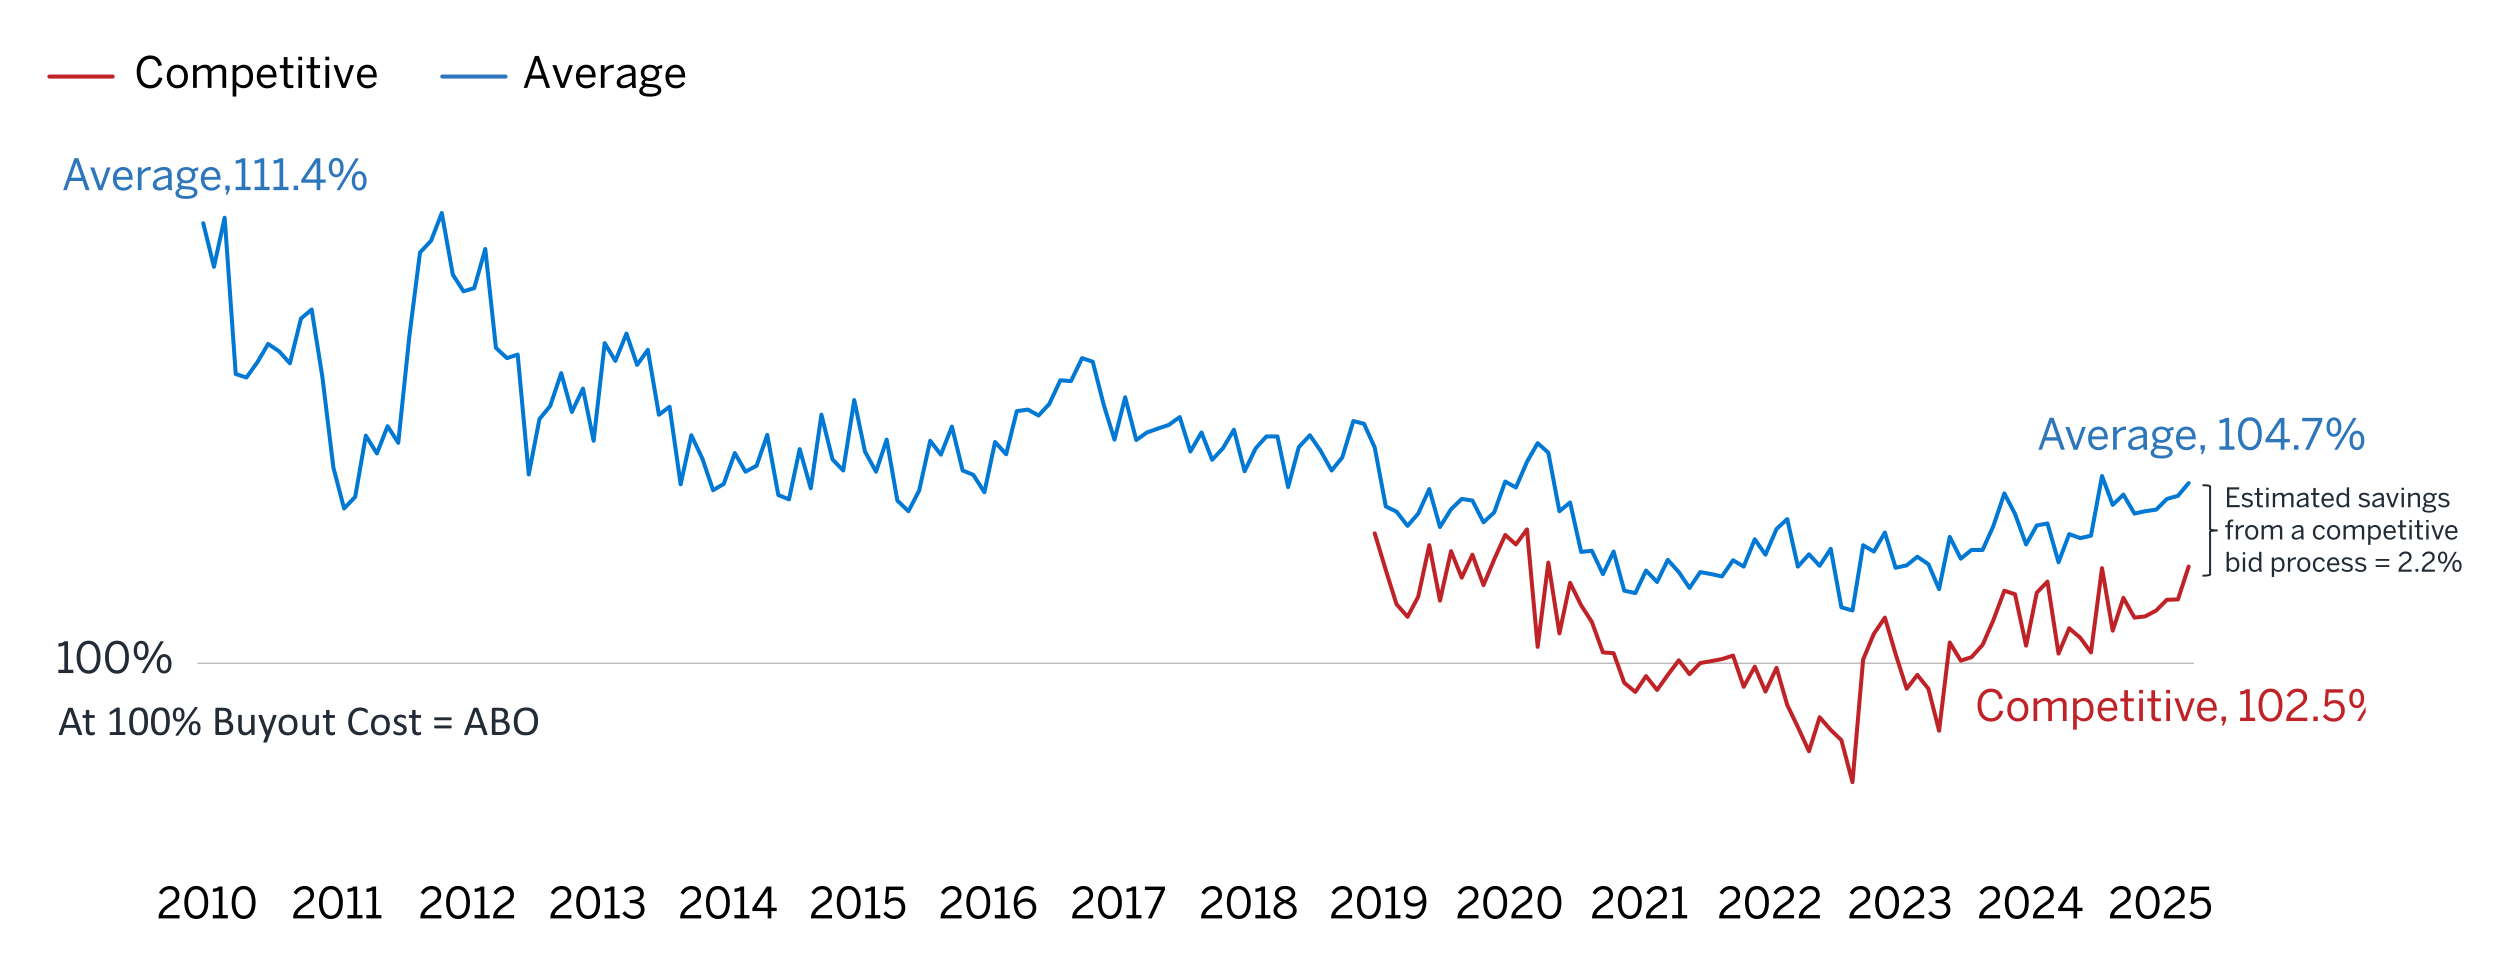 <?xml version="1.0" encoding="UTF-8"?><svg id="a" xmlns="http://www.w3.org/2000/svg" xmlns:xlink="http://www.w3.org/1999/xlink" viewBox="0 0 930 364.46"><defs><style>.az{clip-path:url(#an);}.ba{clip-path:url(#t);}.bb{clip-path:url(#i);}.bc{clip-path:url(#af);}.bd{clip-path:url(#x);}.be{stroke:#b7b7b7;stroke-width:.5px;}.be,.bf,.bg,.bh,.bi,.bj,.bk{fill:none;}.be,.bi,.bj,.bk{stroke-linejoin:round;}.bl{clip-path:url(#k);}.bm{clip-path:url(#q);}.bn{clip-path:url(#ar);}.bo{fill:#222b36;}.bp{clip-path:url(#m);}.bq{fill:#bf2327;}.br{clip-path:url(#f);}.bs{clip-path:url(#j);}.bt{clip-path:url(#aa);}.bu{clip-path:url(#ai);}.bv{clip-path:url(#ac);}.bw{clip-path:url(#ad);}.bx{clip-path:url(#al);}.by{clip-path:url(#av);}.bz{clip-path:url(#am);}.ca{clip-path:url(#aq);}.cb{clip-path:url(#p);}.bg{stroke:#222b36;stroke-miterlimit:8;stroke-width:.75px;}.cc{clip-path:url(#h);}.cd{clip-path:url(#ak);}.ce{clip-path:url(#ag);}.cf{clip-path:url(#o);}.cg{isolation:isolate;}.ch{clip-path:url(#v);}.ci{clip-path:url(#b);}.cj{fill:#2e76bc;}.ck{clip-path:url(#n);}.cl{clip-path:url(#r);}.cm{clip-path:url(#s);}.cn{clip-path:url(#at);}.co{clip-path:url(#g);}.cp{clip-path:url(#z);}.bh{clip-rule:evenodd;}.cq{clip-path:url(#ao);}.cr{clip-path:url(#ap);}.cs{clip-path:url(#l);}.ct{clip-path:url(#d);}.cu{clip-path:url(#ae);}.bi{stroke:#2e76bc;}.bi,.bj,.bk{stroke-linecap:round;stroke-width:1.5px;}.cv{clip-path:url(#e);}.cw{clip-path:url(#au);}.cx{clip-path:url(#aj);}.cy{clip-path:url(#w);}.cz{clip-path:url(#ab);}.da{clip-path:url(#ah);}.db{clip-path:url(#y);}.bj{stroke:#0078d4;}.dc{clip-path:url(#as);}.dd{clip-path:url(#c);}.de{clip-path:url(#u);}.bk{stroke:#bf2327;}</style><clipPath id="b"><polygon class="bh" points="2.43 369.44 880.01 369.44 880.01 8.84 2.43 8.84 2.43 369.44 2.43 369.44"/></clipPath><clipPath id="c"><polygon class="bh" points="73.49 319.42 817.04 319.42 817.04 59.89 73.49 59.89 73.49 319.42 73.49 319.42"/></clipPath><clipPath id="d"><polygon class="bh" points="73.49 319.42 817.04 319.42 817.04 59.89 73.49 59.89 73.49 319.42 73.49 319.42"/></clipPath><clipPath id="e"><polygon class="bh" points="2.43 369.44 880.01 369.44 880.01 8.84 2.43 8.84 2.43 369.44 2.43 369.44"/></clipPath><clipPath id="f"><rect class="bf" x="2.43" y="8.84" width="877.58" height="360.6"/></clipPath><clipPath id="g"><polygon class="bh" points="2.43 369.44 880.01 369.44 880.01 8.84 2.43 8.84 2.43 369.44 2.43 369.44"/></clipPath><clipPath id="h"><rect class="bf" x="2.43" y="8.84" width="877.58" height="360.6"/></clipPath><clipPath id="i"><polygon class="bh" points="2.43 369.44 880.01 369.44 880.01 8.84 2.43 8.84 2.43 369.44 2.43 369.44"/></clipPath><clipPath id="j"><rect class="bf" x="2.43" y="8.84" width="877.58" height="360.6"/></clipPath><clipPath id="k"><polygon class="bh" points="2.43 369.44 880.01 369.44 880.01 8.84 2.43 8.84 2.43 369.44 2.43 369.44"/></clipPath><clipPath id="l"><rect class="bf" x="2.43" y="8.84" width="877.58" height="360.6"/></clipPath><clipPath id="m"><polygon class="bh" points="2.43 369.44 880.01 369.44 880.01 8.84 2.43 8.84 2.43 369.44 2.43 369.44"/></clipPath><clipPath id="n"><rect class="bf" x="2.43" y="8.84" width="877.58" height="360.6"/></clipPath><clipPath id="o"><polygon class="bh" points="2.43 369.44 880.01 369.44 880.01 8.84 2.43 8.84 2.43 369.44 2.43 369.44"/></clipPath><clipPath id="p"><rect class="bf" x="2.43" y="8.84" width="877.58" height="360.6"/></clipPath><clipPath id="q"><polygon class="bh" points="2.43 369.44 880.01 369.44 880.01 8.84 2.43 8.84 2.43 369.44 2.43 369.44"/></clipPath><clipPath id="r"><rect class="bf" x="2.43" y="8.84" width="877.58" height="360.6"/></clipPath><clipPath id="s"><polygon class="bh" points="2.43 369.44 880.01 369.44 880.01 8.84 2.43 8.84 2.43 369.44 2.43 369.44"/></clipPath><clipPath id="t"><rect class="bf" x="2.43" y="8.84" width="877.58" height="360.6"/></clipPath><clipPath id="u"><polygon class="bh" points="2.43 369.44 880.01 369.44 880.01 8.84 2.43 8.84 2.43 369.44 2.43 369.44"/></clipPath><clipPath id="v"><rect class="bf" x="2.43" y="8.84" width="877.58" height="360.6"/></clipPath><clipPath id="w"><polygon class="bh" points="2.43 369.44 880.01 369.44 880.01 8.84 2.43 8.84 2.43 369.44 2.43 369.44"/></clipPath><clipPath id="x"><rect class="bf" x="2.43" y="8.84" width="877.58" height="360.6"/></clipPath><clipPath id="y"><polygon class="bh" points="2.43 369.44 880.01 369.44 880.01 8.84 2.43 8.84 2.43 369.44 2.43 369.44"/></clipPath><clipPath id="z"><rect class="bf" x="2.43" y="8.84" width="877.58" height="360.6"/></clipPath><clipPath id="aa"><polygon class="bh" points="2.43 369.44 880.01 369.44 880.01 8.84 2.43 8.84 2.43 369.44 2.43 369.44"/></clipPath><clipPath id="ab"><rect class="bf" x="2.43" y="8.84" width="877.58" height="360.6"/></clipPath><clipPath id="ac"><polygon class="bh" points="2.43 369.44 880.01 369.44 880.01 8.84 2.43 8.84 2.43 369.44 2.43 369.44"/></clipPath><clipPath id="ad"><rect class="bf" x="2.43" y="8.84" width="877.58" height="360.6"/></clipPath><clipPath id="ae"><polygon class="bh" points="2.43 369.44 880.01 369.44 880.01 8.84 2.43 8.84 2.43 369.44 2.43 369.44"/></clipPath><clipPath id="af"><rect class="bf" x="2.43" y="8.84" width="877.58" height="360.6"/></clipPath><clipPath id="ag"><polygon class="bh" points="2.43 369.44 880.01 369.44 880.01 8.84 2.43 8.84 2.43 369.44 2.43 369.44"/></clipPath><clipPath id="ah"><rect class="bf" x="2.43" y="8.84" width="877.58" height="360.6"/></clipPath><clipPath id="ai"><polygon class="bh" points="2.43 369.44 880.01 369.44 880.01 8.84 2.43 8.84 2.43 369.44 2.43 369.44"/></clipPath><clipPath id="aj"><rect class="bf" x="2.43" y="8.84" width="877.58" height="360.6"/></clipPath><clipPath id="ak"><polygon class="bh" points="2.43 369.44 880.01 369.44 880.01 8.84 2.43 8.84 2.43 369.44 2.43 369.44"/></clipPath><clipPath id="al"><rect class="bf" x="2.43" y="8.84" width="877.58" height="360.6"/></clipPath><clipPath id="am"><polygon class="bh" points="2.43 369.44 880.01 369.44 880.01 8.84 2.43 8.84 2.43 369.44 2.43 369.44"/></clipPath><clipPath id="an"><rect class="bf" x="2.43" y="8.84" width="877.58" height="360.6"/></clipPath><clipPath id="ao"><polygon class="bh" points="2.43 369.44 880.01 369.44 880.01 8.84 2.43 8.84 2.43 369.44 2.43 369.44"/></clipPath><clipPath id="ap"><rect class="bf" x="2.43" y="8.84" width="877.58" height="360.6"/></clipPath><clipPath id="aq"><polygon class="bh" points="2.43 369.44 880.01 369.44 880.01 8.84 2.43 8.84 2.43 369.44 2.43 369.44"/></clipPath><clipPath id="ar"><polygon class="bh" points="2.43 369.44 880.01 369.44 880.01 8.84 2.43 8.84 2.43 369.44 2.43 369.44"/></clipPath><clipPath id="as"><rect class="bf" x="2.43" y="8.84" width="877.58" height="360.6"/></clipPath><clipPath id="at"><polygon class="bh" points="2.43 369.44 880.01 369.44 880.01 8.84 2.43 8.84 2.43 369.44 2.43 369.44"/></clipPath><clipPath id="au"><polygon class="bh" points="2.43 369.44 880.01 369.44 880.01 8.84 2.43 8.84 2.43 369.44 2.43 369.44"/></clipPath><clipPath id="av"><rect class="bf" x="2.43" y="8.84" width="877.58" height="360.6"/></clipPath><clipPath id="aw"><polygon class="bh" points="2.43 369.58 880.01 369.58 880.01 8.84 2.43 8.84 2.43 369.58 2.43 369.58"/></clipPath><clipPath id="ax"><polygon class="bh" points="2.43 369.58 880.01 369.58 880.01 8.84 2.43 8.84 2.43 369.58 2.43 369.58"/></clipPath><clipPath id="ay"><polygon class="bh" points="2.43 369.58 880.01 369.58 880.01 8.84 2.43 8.84 2.43 369.58 2.43 369.58"/></clipPath></defs><g class="cg"><path class="bo" d="M21.7,250.39v-1.25h2.23v-9.12c-.58.3-1.5.54-2.19.54v-1.25c.91-.03,1.73-.27,2.26-.77h1.31v10.6h1.98v1.25h-5.59Z"/><path class="bo" d="M28.5,244.47c0-3.7,1.63-6.15,4.47-6.15s4.43,2.45,4.43,6.15-1.58,6.15-4.43,6.15-4.47-2.45-4.47-6.15ZM36,244.47c0-3.22-1.18-4.9-3.04-4.9s-3.06,1.68-3.06,4.9,1.18,4.91,3.06,4.91,3.04-1.7,3.04-4.91Z"/><path class="bo" d="M39.07,244.47c0-3.7,1.63-6.15,4.47-6.15s4.43,2.45,4.43,6.15-1.58,6.15-4.43,6.15-4.47-2.45-4.47-6.15ZM46.58,244.47c0-3.22-1.18-4.9-3.04-4.9s-3.06,1.68-3.06,4.9,1.18,4.91,3.06,4.91,3.04-1.7,3.04-4.91Z"/><path class="bo" d="M49.74,242.02c0-2.23,1.09-3.65,2.79-3.65s2.74,1.41,2.74,3.6-1.01,3.63-2.75,3.63-2.77-1.46-2.77-3.58ZM54.05,242c0-1.57-.54-2.58-1.54-2.58s-1.54,1.07-1.54,2.55c0,1.57.53,2.58,1.55,2.58s1.52-1.07,1.52-2.54ZM52.63,250.39l7.07-11.84h1.25l-7.07,11.84h-1.25ZM58.29,246.96c0-2.22,1.09-3.65,2.78-3.65s2.74,1.41,2.74,3.6-1.02,3.63-2.77,3.63-2.75-1.47-2.75-3.59ZM62.6,246.93c0-1.57-.54-2.56-1.55-2.56s-1.54,1.07-1.54,2.54c0,1.57.53,2.59,1.55,2.59s1.54-1.1,1.54-2.58Z"/></g><path class="bo" d="M30.49,272.93c.04.11.06.21.07.28,0,.07-.02.12-.06.16-.04.04-.11.06-.21.07-.1.01-.23.02-.39.02s-.29,0-.39-.01c-.1,0-.17-.02-.22-.04-.05-.02-.09-.04-.11-.07s-.05-.07-.07-.12l-.87-2.46h-4.2l-.83,2.43s-.04.09-.06.12c-.03.03-.06.06-.11.09-.05.02-.12.04-.21.05-.09.01-.21.02-.36.02s-.27,0-.37-.02c-.1-.01-.16-.04-.2-.07s-.06-.09-.05-.16c0-.07.02-.16.07-.28l3.39-9.39c.02-.06.05-.1.08-.14.03-.04.08-.07.15-.09.06-.02.15-.04.25-.04s.23-.01.39-.01c.17,0,.3,0,.41.01s.2.02.27.04c.07.02.12.05.16.09.04.04.06.09.09.14l3.39,9.39ZM26.13,264.64h0l-1.74,5.04h3.52l-1.77-5.04Z"/><path class="bo" d="M35.27,272.7c0,.15-.01.27-.03.36-.02.09-.05.15-.09.2-.04.04-.1.08-.19.12-.08.04-.18.07-.29.09-.11.02-.22.04-.34.06-.12.02-.24.02-.36.02-.36,0-.68-.05-.94-.14-.26-.1-.47-.24-.64-.44-.17-.2-.29-.44-.36-.74-.08-.3-.11-.65-.11-1.06v-4.11h-.98c-.08,0-.14-.04-.19-.12s-.07-.22-.07-.41c0-.1,0-.18.02-.25.01-.07.03-.12.05-.17.02-.04.05-.08.08-.09.03-.02.07-.03.11-.03h.98v-1.67s0-.07.03-.1c.02-.03.05-.06.1-.08.05-.02.12-.04.2-.05.08-.01.19-.02.31-.02s.24,0,.32.02c.08.01.15.03.2.05s.08.05.1.08c.02.03.03.07.03.1v1.67h1.8s.08,0,.11.03.06.05.08.09.04.1.05.17c.01.07.02.15.02.25,0,.19-.02.32-.07.41s-.11.12-.19.12h-1.8v3.92c0,.48.07.85.21,1.1.14.25.4.37.77.37.12,0,.23-.01.32-.04s.18-.05.25-.07c.07-.03.14-.05.19-.07.05-.02.1-.04.14-.04.03,0,.05,0,.07.02s.04.04.05.07c.01.04.02.09.04.15.01.06.02.14.02.23Z"/><path class="bo" d="M46.64,272.88c0,.1,0,.18-.02.25s-.04.12-.06.16c-.03.04-.06.07-.09.09-.03.02-.07.03-.11.03h-5.28s-.07,0-.1-.03-.06-.05-.09-.09c-.03-.04-.05-.1-.07-.16s-.02-.15-.02-.25,0-.17.02-.24.04-.12.06-.17.05-.08.09-.1c.03-.02.07-.04.11-.04h2.11v-7.69l-1.95,1.16c-.1.05-.18.08-.24.09-.06.01-.11,0-.14-.04-.04-.03-.06-.09-.07-.17-.01-.08-.02-.18-.02-.3,0-.09,0-.16.01-.23s.02-.11.04-.16.04-.08.07-.11c.03-.03.07-.06.11-.09l2.33-1.49s.05-.03.08-.04.07-.02.12-.03.1-.02.16-.02.14,0,.23,0c.12,0,.23,0,.31.02.08.01.15.02.2.04s.08.04.09.07.02.06.02.09v8.88h1.83s.08.01.12.04c.04.02.07.06.09.1s.04.1.05.17c.01.07.02.15.02.24Z"/><path class="bo" d="M55.06,268.33c0,.78-.06,1.48-.18,2.12-.12.64-.33,1.19-.61,1.65-.28.46-.66.82-1.11,1.07-.46.25-1.02.38-1.7.38-.64,0-1.17-.11-1.61-.34-.44-.23-.79-.56-1.05-1s-.45-.98-.57-1.62c-.11-.64-.17-1.38-.17-2.21,0-.77.06-1.48.19-2.12s.33-1.2.61-1.66.65-.82,1.11-1.07c.46-.25,1.02-.38,1.69-.38s1.18.11,1.61.34c.43.23.79.56,1.05,1s.45.98.57,1.62c.11.64.17,1.38.17,2.21ZM53.69,268.42c0-.5-.02-.96-.05-1.36-.04-.4-.09-.75-.16-1.06s-.16-.57-.27-.79c-.11-.22-.25-.4-.4-.55s-.33-.25-.54-.31c-.2-.07-.43-.1-.68-.1-.44,0-.8.1-1.08.31-.28.21-.49.5-.65.86-.16.36-.27.79-.32,1.28-.06.49-.09,1.02-.09,1.58,0,.75.04,1.4.12,1.93s.2.96.37,1.29c.17.33.39.58.65.73.26.15.58.23.96.23.29,0,.55-.05.77-.14.22-.09.41-.23.57-.4.16-.17.29-.38.39-.63.1-.25.19-.52.25-.81s.11-.62.13-.96.04-.71.04-1.08Z"/><path class="bo" d="M63.17,268.33c0,.78-.06,1.48-.18,2.12-.12.64-.33,1.19-.61,1.65-.28.46-.66.82-1.11,1.07-.46.25-1.02.38-1.7.38-.64,0-1.17-.11-1.61-.34-.44-.23-.79-.56-1.05-1s-.45-.98-.57-1.62c-.11-.64-.17-1.38-.17-2.21,0-.77.06-1.48.19-2.12s.33-1.2.61-1.66.65-.82,1.11-1.07c.46-.25,1.02-.38,1.69-.38s1.18.11,1.61.34c.43.23.79.56,1.05,1s.45.98.57,1.62c.11.64.17,1.38.17,2.21ZM61.8,268.42c0-.5-.02-.96-.05-1.36-.04-.4-.09-.75-.16-1.06s-.16-.57-.27-.79c-.11-.22-.25-.4-.4-.55s-.33-.25-.54-.31c-.2-.07-.43-.1-.68-.1-.44,0-.8.1-1.08.31-.28.21-.49.5-.65.86-.16.36-.27.79-.32,1.28-.06.49-.09,1.02-.09,1.58,0,.75.04,1.4.12,1.93s.2.96.37,1.29c.17.33.39.58.65.73.26.15.58.23.96.23.29,0,.55-.05.77-.14.22-.09.41-.23.57-.4.16-.17.29-.38.39-.63.1-.25.19-.52.25-.81s.11-.62.13-.96.04-.71.04-1.08Z"/><path class="bo" d="M68.64,265.8c0,.4-.04.77-.13,1.09-.09.33-.22.61-.41.84-.18.23-.41.41-.69.54-.28.13-.61.2-.98.2s-.71-.06-.98-.18c-.27-.12-.49-.29-.66-.52s-.3-.5-.38-.83c-.08-.33-.12-.7-.12-1.11,0-.38.04-.73.13-1.05s.22-.6.39-.84c.18-.23.4-.42.68-.55.28-.14.61-.2.99-.2.41,0,.76.07,1.04.21.28.14.5.33.67.57.17.24.28.51.35.83.07.32.1.65.1,1.01ZM66.43,273.47s-.06.08-.09.11c-.04.02-.08.04-.13.06-.05.02-.11.03-.19.04-.07,0-.16.01-.27.01-.11,0-.21-.01-.28-.03s-.12-.05-.15-.08c-.03-.03-.04-.08-.03-.12s.03-.11.07-.17l7.03-10.07s.06-.08.09-.11c.04-.03.08-.05.14-.07s.12-.03.19-.04.16-.01.27-.01.2,0,.27.03.12.05.15.08.04.08.04.13-.03.11-.07.16l-7.04,10.07ZM67.55,265.84c0-.29-.02-.55-.06-.78-.04-.23-.11-.42-.19-.57s-.2-.26-.34-.34-.31-.11-.5-.11-.34.04-.48.11c-.14.07-.25.18-.33.33s-.15.33-.19.54c-.04.22-.06.47-.06.76,0,.35.02.65.07.89.05.24.12.42.21.56.09.14.21.23.34.29.14.05.3.08.47.08.21,0,.38-.04.51-.12s.24-.19.32-.35c.08-.15.14-.34.17-.55.03-.22.05-.46.05-.75ZM74.6,270.85c0,.4-.04.77-.13,1.09-.09.33-.22.61-.41.84-.18.23-.41.41-.69.54-.28.13-.61.2-.98.2s-.71-.06-.98-.18c-.27-.12-.49-.29-.66-.52s-.3-.5-.38-.83c-.08-.33-.12-.7-.12-1.11,0-.38.04-.73.13-1.05s.22-.6.39-.84c.18-.23.4-.42.68-.55.28-.14.61-.2.99-.2.41,0,.76.07,1.04.21.28.14.5.33.67.57.17.24.28.51.35.83.07.32.1.65.1,1.01ZM73.51,270.89c0-.29-.02-.55-.06-.78-.04-.23-.11-.42-.19-.57s-.2-.26-.34-.34-.31-.11-.5-.11-.34.04-.48.11c-.14.07-.25.18-.33.33s-.15.33-.19.54c-.04.22-.06.47-.06.76,0,.35.02.65.07.89.05.24.12.42.21.56.09.14.21.23.34.29.14.05.3.08.47.08.21,0,.38-.04.51-.12s.24-.19.32-.35c.08-.15.14-.34.17-.55.03-.22.05-.46.05-.75Z"/><path class="bo" d="M86.79,270.51c0,.32-.04.61-.12.88-.08.27-.19.51-.34.72-.15.21-.32.4-.53.56-.21.16-.44.3-.7.41s-.53.19-.83.25c-.29.05-.63.08-1.01.08h-2.64c-.12,0-.23-.04-.34-.12-.11-.08-.16-.22-.16-.43v-9.02c0-.2.05-.34.16-.43.11-.08.22-.12.34-.12h2.3c.6,0,1.1.06,1.48.17.39.11.71.28.96.5s.45.49.58.8c.13.32.2.68.2,1.08,0,.24-.03.47-.09.69-.06.22-.14.42-.25.61-.11.18-.25.35-.42.5-.17.15-.36.27-.58.36.28.05.53.15.77.29.24.14.45.31.63.53s.32.46.43.75c.1.29.16.6.16.95ZM84.77,265.99c0-.25-.03-.47-.1-.66-.07-.2-.17-.37-.32-.5s-.33-.24-.57-.32-.54-.11-.93-.11h-1.39v3.27h1.53c.35,0,.63-.05.84-.14.21-.09.39-.21.53-.37.14-.15.24-.33.31-.54.07-.21.1-.42.1-.64ZM85.38,270.59c0-.3-.05-.57-.14-.8-.1-.23-.24-.42-.42-.58s-.42-.27-.69-.36-.63-.12-1.05-.12h-1.61v3.56h1.95c.31,0,.57-.04.8-.11.23-.07.43-.18.6-.32.17-.14.31-.32.41-.54.1-.21.15-.46.15-.74Z"/><path class="bo" d="M94.7,273.21s0,.08-.03.11c-.02.03-.05.05-.1.07s-.11.04-.18.05c-.08.01-.17.02-.28.02-.12,0-.22,0-.29-.02-.08-.01-.14-.03-.18-.05-.04-.02-.07-.05-.09-.07s-.02-.06-.02-.11v-.93c-.4.44-.8.77-1.19.97s-.79.3-1.19.3c-.47,0-.86-.08-1.18-.23s-.58-.37-.78-.64c-.2-.27-.34-.58-.43-.94s-.13-.79-.13-1.3v-4.27s0-.08.03-.11c.02-.03.05-.05.11-.08.05-.02.12-.04.2-.05.08,0,.19-.01.31-.01s.23,0,.31.01c.08,0,.15.02.2.05.05.02.08.05.11.08.02.03.03.06.03.11v4.09c0,.41.03.74.09.99.06.25.15.46.27.63.12.17.28.31.46.41s.41.14.66.14c.32,0,.64-.11.96-.34s.66-.57,1.02-1.01v-4.91s0-.08.03-.11c.02-.03.05-.05.11-.08.05-.02.12-.04.2-.05.08,0,.19-.01.32-.01s.23,0,.31.01c.08,0,.15.02.2.05s.08.05.11.08.04.06.04.11v7.03Z"/><path class="bo" d="M100.29,273.41l-.94,2.59c-.03.08-.11.15-.24.19-.13.04-.32.07-.58.07-.14,0-.25,0-.33-.02-.08-.01-.15-.04-.19-.07-.04-.03-.07-.07-.07-.12,0-.05,0-.11.04-.19l.97-2.45s-.09-.05-.13-.1c-.04-.05-.07-.1-.09-.15l-2.51-6.72c-.04-.11-.06-.2-.06-.26s.02-.11.06-.15c.04-.04.11-.06.2-.07s.22-.02.38-.02.28,0,.37.01c.09,0,.16.02.21.04.05.02.09.05.11.09s.05.09.07.16l2.01,5.64h.02l1.94-5.67c.03-.1.07-.16.11-.19.04-.03.11-.05.2-.06.09-.01.22-.02.38-.02.15,0,.27,0,.36.02s.16.04.21.07c.04.04.07.09.07.15s-.02.14-.05.23l-2.52,6.99Z"/><path class="bo" d="M110.68,269.62c0,.57-.08,1.1-.23,1.58-.15.48-.38.9-.68,1.25-.3.35-.67.62-1.12.82-.45.2-.97.29-1.57.29s-1.08-.09-1.51-.26-.79-.42-1.07-.75c-.29-.33-.5-.73-.64-1.2s-.21-1-.21-1.59.07-1.1.22-1.58.37-.9.67-1.25c.3-.35.67-.62,1.12-.81.45-.19.97-.29,1.57-.29s1.08.09,1.51.26.79.42,1.07.75c.29.33.5.73.64,1.2.14.47.21,1,.21,1.59ZM109.34,269.7c0-.38-.04-.74-.11-1.08-.07-.34-.19-.64-.35-.89-.16-.25-.38-.46-.66-.61-.28-.15-.63-.22-1.04-.22-.38,0-.71.07-.99.2s-.5.33-.68.57-.31.54-.4.88c-.09.34-.13.71-.13,1.11s.04.75.11,1.09c.07.34.19.63.35.89.17.25.39.45.67.6.28.15.63.22,1.04.22.38,0,.71-.07.99-.2.28-.14.51-.33.69-.57s.31-.54.39-.88c.08-.34.13-.71.13-1.12Z"/><path class="bo" d="M118.6,273.21s0,.08-.03.11c-.02.03-.05.05-.1.07s-.11.04-.18.05c-.08.01-.17.02-.28.02-.12,0-.22,0-.29-.02-.08-.01-.14-.03-.18-.05-.04-.02-.07-.05-.09-.07s-.02-.06-.02-.11v-.93c-.4.44-.8.77-1.19.97s-.79.3-1.19.3c-.47,0-.86-.08-1.18-.23s-.58-.37-.78-.64c-.2-.27-.34-.58-.43-.94s-.13-.79-.13-1.3v-4.27s0-.08.03-.11c.02-.03.05-.05.11-.08.05-.02.12-.04.2-.05.08,0,.19-.01.31-.01s.23,0,.31.01c.08,0,.15.02.2.05.05.02.08.05.11.08.02.03.03.06.03.11v4.09c0,.41.03.74.09.99.06.25.15.46.27.63.12.17.28.31.46.41s.41.14.66.14c.32,0,.64-.11.96-.34s.66-.57,1.02-1.01v-4.91s0-.08.03-.11c.02-.03.05-.05.11-.08.05-.02.12-.04.2-.05.08,0,.19-.01.32-.01s.23,0,.31.01c.08,0,.15.02.2.05s.08.05.11.08.04.06.04.11v7.03Z"/><path class="bo" d="M124.64,272.7c0,.15-.01.27-.03.36-.02.09-.05.15-.09.2-.04.04-.1.08-.19.12-.08.04-.18.07-.29.09-.11.02-.22.04-.34.06-.12.02-.24.02-.36.02-.36,0-.68-.05-.94-.14-.26-.1-.47-.24-.64-.44-.17-.2-.29-.44-.36-.74-.08-.3-.11-.65-.11-1.06v-4.11h-.98c-.08,0-.14-.04-.19-.12s-.07-.22-.07-.41c0-.1,0-.18.02-.25.01-.07.03-.12.05-.17.02-.04.05-.08.08-.09.03-.02.07-.03.11-.03h.98v-1.67s0-.07.03-.1c.02-.03.05-.06.1-.08.05-.02.12-.04.2-.05.08-.01.19-.02.31-.02s.24,0,.32.02c.08.01.15.03.2.05s.08.05.1.08c.02.03.03.07.03.1v1.67h1.8s.08,0,.11.03.06.05.08.09.04.1.05.17c.01.07.02.15.02.25,0,.19-.02.32-.07.41s-.11.12-.19.12h-1.8v3.92c0,.48.07.85.21,1.1.14.25.4.37.77.37.12,0,.23-.01.32-.04s.18-.05.25-.07c.07-.03.14-.05.19-.07.05-.02.1-.04.14-.04.03,0,.05,0,.07.02s.04.04.05.07c.01.04.02.09.04.15.01.06.02.14.02.23Z"/><path class="bo" d="M136.86,271.98c0,.08,0,.16,0,.22,0,.06-.01.12-.03.16-.01.05-.03.09-.05.12-.02.04-.06.08-.11.13-.05.05-.16.13-.33.24-.17.11-.37.21-.62.31-.25.1-.53.19-.85.26s-.67.11-1.05.11c-.66,0-1.25-.11-1.78-.33-.53-.22-.98-.54-1.35-.97-.37-.43-.66-.95-.86-1.58-.2-.63-.3-1.35-.3-2.17s.11-1.59.32-2.24c.22-.66.52-1.21.91-1.67s.86-.8,1.4-1.04c.54-.24,1.15-.36,1.81-.36.29,0,.58.03.85.08.28.05.53.12.77.21s.44.18.62.29c.18.11.31.2.38.27s.12.12.14.16c.02.04.04.08.05.13.01.05.02.11.03.18s.01.15.01.24c0,.1,0,.19-.02.27-.01.07-.03.13-.05.18s-.05.09-.07.11c-.03.02-.06.04-.11.04-.07,0-.18-.05-.31-.15s-.3-.21-.51-.34c-.21-.12-.46-.23-.75-.34s-.65-.15-1.06-.15c-.45,0-.86.09-1.23.27s-.68.44-.95.79-.46.77-.61,1.28-.22,1.08-.22,1.72.07,1.21.21,1.7.34.9.6,1.23.58.58.95.75.8.25,1.28.25c.4,0,.76-.05,1.06-.15.3-.1.56-.21.77-.33.21-.12.39-.23.52-.33s.24-.15.32-.15c.04,0,.07,0,.09.02.03.02.05.05.06.09.02.04.03.11.04.18s.01.18.01.3Z"/><path class="bo" d="M145.03,269.62c0,.57-.08,1.1-.23,1.58-.15.48-.38.9-.68,1.25-.3.35-.67.62-1.12.82-.45.2-.97.29-1.57.29s-1.08-.09-1.51-.26-.79-.42-1.07-.75c-.29-.33-.5-.73-.64-1.2s-.21-1-.21-1.59.07-1.1.22-1.58.37-.9.67-1.25c.3-.35.67-.62,1.12-.81.45-.19.97-.29,1.57-.29s1.08.09,1.51.26.79.42,1.07.75c.29.33.5.73.64,1.2.14.47.21,1,.21,1.59ZM143.7,269.7c0-.38-.04-.74-.11-1.08-.07-.34-.19-.64-.35-.89-.16-.25-.38-.46-.66-.61-.28-.15-.63-.22-1.04-.22-.38,0-.71.07-.99.2s-.5.33-.68.57-.31.54-.4.88c-.09.34-.13.71-.13,1.11s.04.75.11,1.09c.07.34.19.63.35.89.17.25.39.45.67.6.28.15.63.22,1.04.22.38,0,.71-.07.99-.2.28-.14.51-.33.69-.57s.31-.54.39-.88c.08-.34.13-.71.13-1.12Z"/><path class="bo" d="M151.34,271.3c0,.36-.07.68-.2.96s-.32.52-.57.71c-.25.19-.54.34-.88.44-.34.1-.71.15-1.12.15-.25,0-.49-.02-.71-.06s-.43-.09-.61-.15-.33-.12-.46-.19-.22-.12-.27-.18c-.06-.05-.1-.12-.12-.22-.03-.09-.04-.22-.04-.38,0-.1,0-.18.02-.25.01-.07.02-.12.04-.16s.04-.07.07-.09c.03-.02.06-.03.1-.03.06,0,.14.04.25.11.11.07.25.15.41.23s.36.16.58.23c.22.07.48.11.77.11.22,0,.42-.02.59-.07.18-.05.33-.12.46-.21.13-.09.23-.21.3-.35s.11-.31.11-.5-.05-.36-.15-.5-.24-.25-.4-.36c-.17-.1-.35-.2-.56-.28-.21-.08-.42-.17-.64-.25-.22-.09-.44-.19-.65-.3s-.4-.25-.57-.41c-.17-.16-.3-.35-.4-.58s-.15-.49-.15-.8c0-.28.05-.54.16-.79.11-.25.27-.47.48-.66.21-.19.48-.34.8-.46s.69-.17,1.12-.17c.19,0,.38.02.56.05s.36.07.51.12c.15.05.28.1.39.15.11.05.19.1.24.14s.09.08.11.11c.02.03.03.07.04.11s.02.09.02.14.01.13.01.21c0,.09,0,.17-.01.23s-.02.12-.04.16c-.02.04-.04.07-.07.09-.03.02-.05.03-.09.03-.05,0-.11-.03-.2-.09-.09-.06-.2-.12-.34-.18s-.31-.13-.5-.18c-.19-.06-.41-.09-.65-.09-.22,0-.41.02-.58.07-.17.05-.3.12-.41.21-.11.09-.19.2-.24.32s-.08.26-.08.41c0,.2.05.37.16.51.1.14.24.26.41.36.17.1.36.2.57.28.21.08.43.17.65.26.22.09.44.19.66.3.22.11.41.24.57.4.17.16.3.34.4.56s.15.48.15.78Z"/><path class="bo" d="M156.67,272.7c0,.15-.01.27-.03.36-.02.09-.05.15-.09.2-.04.04-.1.08-.19.12-.08.04-.18.07-.29.09-.11.02-.22.04-.34.06-.12.02-.24.02-.36.02-.36,0-.68-.05-.94-.14-.26-.1-.47-.24-.64-.44-.17-.2-.29-.44-.36-.74-.08-.3-.11-.65-.11-1.06v-4.11h-.98c-.08,0-.14-.04-.19-.12s-.07-.22-.07-.41c0-.1,0-.18.02-.25.01-.07.03-.12.05-.17.02-.04.05-.08.08-.09.03-.02.07-.03.11-.03h.98v-1.67s0-.07.03-.1c.02-.03.05-.06.1-.08.05-.02.12-.04.2-.05.08-.01.19-.02.31-.02s.24,0,.32.02c.08.01.15.03.2.05s.08.05.1.08c.02.03.03.07.03.1v1.67h1.8s.08,0,.11.03.06.05.08.09.04.1.05.17c.01.07.02.15.02.25,0,.19-.02.32-.07.41s-.11.12-.19.12h-1.8v3.92c0,.48.07.85.21,1.1.14.25.4.37.77.37.12,0,.23-.01.32-.04s.18-.05.25-.07c.07-.03.14-.05.19-.07.05-.02.1-.04.14-.04.03,0,.05,0,.07.02s.04.04.05.07c.01.04.02.09.04.15.01.06.02.14.02.23Z"/><path class="bo" d="M168.02,267.38c0,.21-.03.35-.09.43-.06.08-.13.12-.21.12h-5.91c-.08,0-.15-.04-.2-.12-.06-.08-.09-.23-.09-.43,0-.19.03-.33.08-.41.05-.09.12-.13.21-.13h5.91c.09,0,.17.04.22.13.05.09.08.23.08.41ZM168.02,270.42c0,.21-.03.35-.09.43-.06.08-.13.12-.21.12h-5.91c-.08,0-.15-.04-.2-.12-.06-.08-.09-.22-.09-.43,0-.19.03-.33.08-.42.05-.09.12-.13.21-.13h5.91c.09,0,.17.04.22.13.05.09.08.23.08.42Z"/><path class="bo" d="M181.29,272.93c.04.11.06.21.07.28,0,.07-.02.12-.06.16-.04.04-.11.06-.21.07-.1.01-.23.02-.39.02s-.29,0-.39-.01c-.1,0-.17-.02-.22-.04-.05-.02-.09-.04-.11-.07s-.05-.07-.07-.12l-.87-2.46h-4.2l-.83,2.43s-.04.09-.06.12c-.03.03-.06.06-.11.09-.05.02-.12.04-.21.05-.09.01-.21.02-.36.02s-.27,0-.37-.02c-.1-.01-.16-.04-.2-.07s-.06-.09-.05-.16c0-.07.02-.16.07-.28l3.39-9.39c.02-.06.05-.1.08-.14.03-.04.08-.07.15-.09.06-.02.15-.04.25-.04s.23-.01.39-.01c.17,0,.3,0,.41.01s.2.02.27.04c.07.02.12.05.16.09.04.04.06.09.09.14l3.39,9.39ZM176.94,264.64h0l-1.74,5.04h3.52l-1.77-5.04Z"/><path class="bo" d="M189.64,270.51c0,.32-.04.61-.12.88-.08.27-.19.51-.34.72-.15.21-.32.4-.53.56-.21.16-.44.3-.7.41s-.53.19-.83.25c-.29.05-.63.08-1.01.08h-2.64c-.12,0-.23-.04-.34-.12-.11-.08-.16-.22-.16-.43v-9.02c0-.2.05-.34.16-.43.11-.08.22-.12.34-.12h2.3c.6,0,1.1.06,1.48.17.39.11.71.28.96.5s.45.49.58.8c.13.32.2.68.2,1.08,0,.24-.03.47-.09.69-.06.22-.14.42-.25.61-.11.18-.25.35-.42.5-.17.15-.36.27-.58.36.28.05.53.15.77.29.24.14.45.31.63.53s.32.46.43.75c.1.29.16.6.16.95ZM187.62,265.99c0-.25-.03-.47-.1-.66-.07-.2-.17-.37-.32-.5s-.33-.24-.57-.32-.54-.11-.93-.11h-1.39v3.27h1.53c.35,0,.63-.05.84-.14.21-.09.39-.21.53-.37.14-.15.24-.33.31-.54.07-.21.1-.42.1-.64ZM188.23,270.59c0-.3-.05-.57-.14-.8-.1-.23-.24-.42-.42-.58s-.42-.27-.69-.36-.63-.12-1.05-.12h-1.61v3.56h1.95c.31,0,.57-.04.8-.11.23-.07.43-.18.6-.32.17-.14.31-.32.41-.54.1-.21.15-.46.15-.74Z"/><path class="bo" d="M200.15,268.24c0,.82-.1,1.55-.29,2.21-.19.66-.48,1.21-.86,1.68s-.86.82-1.44,1.06-1.25.37-2.02.37-1.42-.11-1.97-.34-1.01-.56-1.38-.99c-.36-.43-.63-.97-.81-1.61-.18-.64-.27-1.38-.27-2.21s.1-1.52.29-2.17c.19-.65.48-1.2.87-1.66.39-.46.87-.81,1.45-1.05s1.25-.37,2.02-.37,1.39.11,1.95.34c.55.22,1.01.55,1.38.98s.64.96.82,1.59.27,1.36.27,2.18ZM198.73,268.33c0-.57-.05-1.11-.15-1.6s-.27-.92-.51-1.28c-.24-.36-.55-.64-.95-.85s-.88-.3-1.47-.3-1.07.11-1.47.33c-.4.22-.72.51-.96.88s-.42.79-.53,1.28c-.11.49-.16,1-.16,1.54,0,.59.05,1.14.15,1.64.1.5.27.93.5,1.29.23.36.55.64.94.84s.89.3,1.48.3,1.08-.11,1.48-.33.72-.51.97-.89c.24-.37.42-.8.52-1.29s.16-1.01.16-1.55Z"/><path class="bg" d="M819.32,180.5c1.57,0,2.83.19,2.83.44v15.95c0,.24,1.27.44,2.83.44-1.57,0-2.83.19-2.83.44v15.95c0,.24-1.27.44-2.83.44"/><path class="bo" d="M828.44,188.68v-7.4h4.54v.81h-3.66v2.31h2.72v.79h-2.72v2.69h3.87v.8h-4.75Z"/><path class="bo" d="M833.82,187.88l.52-.52c.4.43.93.73,1.65.73.82,0,1.27-.29,1.27-.83s-.46-.73-1.36-.94c-1.12-.27-1.89-.57-1.89-1.59,0-.8.7-1.44,1.85-1.44.93,0,1.53.3,2.02.76l-.45.57c-.4-.37-.94-.63-1.53-.63-.77,0-1.07.34-1.07.71,0,.49.42.67,1.25.86,1.19.29,2.01.58,2.01,1.67,0,1.01-.91,1.55-2.11,1.55-.95,0-1.73-.38-2.16-.9Z"/><path class="bo" d="M839.6,187.4v-3.29h-.92v-.71h.92v-1.88h.86v1.88h1.37v.71h-1.37v3.1c0,.56.18.84.82.84.19,0,.4-.03.54-.07v.71c-.15.03-.48.06-.75.06-1.11,0-1.47-.43-1.47-1.35Z"/><path class="bo" d="M843.03,182.27v-.84h.9v.84h-.9ZM843.05,188.68v-5.28h.86v5.28h-.86Z"/><path class="bo" d="M845.49,188.68v-5.28h.86v.8c.5-.5,1.11-.91,1.9-.91.89,0,1.27.38,1.45.93.51-.5,1.16-.93,1.95-.93,1.08,0,1.53.63,1.53,1.58v3.81h-.86v-3.62c0-.7-.23-1.03-.92-1.03-.59,0-1.08.33-1.63.85v3.8h-.86v-3.62c0-.7-.23-1.03-.92-1.03-.58,0-1.08.33-1.64.85v3.8h-.86Z"/><path class="bo" d="M854.34,187.43c0-1.07.91-1.83,3.53-2.2v-.24c0-.66-.35-.98-1-.98-.8,0-1.39.35-1.91.8l-.45-.54c.61-.56,1.4-.98,2.45-.98,1.26,0,1.76.66,1.76,1.76v2.33c0,.64.04,1.03.15,1.3h-.88c-.07-.22-.12-.43-.12-.73-.59.55-1.25.81-2.04.81-.91,0-1.49-.48-1.49-1.33ZM857.87,187.31v-1.48c-2.01.32-2.68.81-2.68,1.47,0,.51.34.78.89.78.7,0,1.3-.29,1.79-.77Z"/><path class="bo" d="M860.57,187.4v-3.29h-.92v-.71h.92v-1.88h.86v1.88h1.37v.71h-1.37v3.1c0,.56.18.84.82.84.19,0,.4-.03.54-.07v.71c-.15.03-.48.06-.75.06-1.11,0-1.47-.43-1.47-1.35Z"/><path class="bo" d="M863.58,186.04c0-1.92,1.28-2.75,2.39-2.75,1.25,0,2.2.88,2.2,2.79v.18h-3.73c.03,1.19.72,1.83,1.59,1.83.76,0,1.19-.31,1.59-.86l.5.44c-.49.7-1.16,1.12-2.15,1.12-1.25,0-2.39-.91-2.39-2.75ZM867.35,185.59c-.07-.94-.52-1.58-1.39-1.58-.71,0-1.38.49-1.5,1.58h2.89Z"/><path class="bo" d="M869.11,186.05c0-1.84.96-2.76,2.25-2.76.64,0,1.24.32,1.64.78v-2.79h.86v6.1c0,.64.04,1.03.16,1.3h-.9c-.06-.17-.12-.48-.12-.75-.42.46-.95.83-1.74.83-1.21,0-2.15-.87-2.15-2.71ZM873,187.24v-2.42c-.46-.52-.96-.8-1.52-.8-.92,0-1.51.65-1.51,2.04s.65,1.99,1.5,1.99c.61,0,1.09-.33,1.53-.81Z"/><path class="bo" d="M877.35,187.88l.52-.52c.4.43.93.73,1.65.73.82,0,1.27-.29,1.27-.83s-.46-.73-1.36-.94c-1.12-.27-1.89-.57-1.89-1.59,0-.8.7-1.44,1.85-1.44.93,0,1.53.3,2.02.76l-.45.57c-.4-.37-.94-.63-1.53-.63-.77,0-1.07.34-1.07.71,0,.49.42.67,1.25.86,1.19.29,2.01.58,2.01,1.67,0,1.01-.91,1.55-2.11,1.55-.95,0-1.73-.38-2.16-.9Z"/><path class="bo" d="M882.43,187.43c0-1.07.91-1.83,3.53-2.2v-.24c0-.66-.35-.98-1-.98-.8,0-1.39.35-1.91.8l-.45-.54c.61-.56,1.4-.98,2.45-.98,1.26,0,1.76.66,1.76,1.76v2.33c0,.64.04,1.03.15,1.3h-.88c-.07-.22-.12-.43-.12-.73-.59.55-1.25.81-2.04.81-.91,0-1.49-.48-1.49-1.33ZM885.96,187.31v-1.48c-2.01.32-2.68.81-2.68,1.47,0,.51.34.78.89.78.7,0,1.3-.29,1.79-.77Z"/><path class="bo" d="M889.56,188.7l-1.94-5.3h.92l1.48,4.28h.02l1.46-4.28h.86l-1.93,5.3h-.87Z"/><path class="bo" d="M893.37,182.27v-.84h.9v.84h-.9ZM893.39,188.68v-5.28h.86v5.28h-.86Z"/><path class="bo" d="M895.83,188.68v-5.28h.87v.79c.46-.45,1.12-.9,1.98-.9,1.01,0,1.56.58,1.56,1.58v3.81h-.86v-3.62c0-.7-.3-1.03-.97-1.03-.63,0-1.16.33-1.71.85v3.8h-.87Z"/><path class="bo" d="M901.12,189.4c0-.54.37-.94.96-1.17-.3-.14-.45-.36-.45-.67,0-.34.28-.63.66-.85-.51-.33-.81-.86-.81-1.52,0-1.11.89-1.9,2.15-1.9.65,0,1.19.22,1.56.55.32-.24.82-.44,1.25-.49v.76c-.29,0-.64.05-.95.17.17.24.27.55.27.91,0,1.14-.9,1.88-2.13,1.88-.31,0-.57-.05-.84-.13-.22.1-.37.23-.37.41,0,.22.17.32.73.37l1.08.09c1.34.09,2.02.52,2.02,1.37,0,1-1.05,1.53-2.58,1.53-1.78,0-2.55-.51-2.55-1.31ZM905.46,189.26c0-.47-.35-.68-1.46-.76l-1-.07c-.1,0-.2-.02-.3-.03-.51.18-.78.51-.78.87,0,.53.55.79,1.86.79,1.05,0,1.68-.32,1.68-.8ZM904.96,185.21c0-.77-.48-1.25-1.33-1.25s-1.33.49-1.33,1.25.53,1.23,1.34,1.23,1.32-.47,1.32-1.23Z"/><path class="bo" d="M906.96,187.88l.52-.52c.4.43.93.73,1.65.73.82,0,1.27-.29,1.27-.83s-.46-.73-1.36-.94c-1.12-.27-1.89-.57-1.89-1.59,0-.8.7-1.44,1.85-1.44.93,0,1.53.3,2.02.76l-.45.57c-.4-.37-.94-.63-1.53-.63-.77,0-1.07.34-1.07.71,0,.49.42.67,1.25.86,1.19.29,2.01.58,2.01,1.67,0,1.01-.91,1.55-2.11,1.55-.95,0-1.73-.38-2.16-.9Z"/><path class="bo" d="M828.7,200.68v-4.57h-.92v-.71h.92v-.71c0-.89.47-1.43,1.59-1.43.15,0,.41.03.49.03v.7c-.08-.02-.25-.03-.37-.03-.48,0-.85.17-.85.74v.7h1.16v.71h-1.16v4.57h-.86Z"/><path class="bo" d="M831.73,200.68v-5.28h.86v.98h.02c.39-.61,1.01-1.09,2.04-1.09h.11l-.06.8s-.22,0-.25,0c-.84,0-1.47.44-1.86,1.19v3.41h-.86Z"/><path class="bo" d="M835.18,198.04c0-1.82,1.16-2.75,2.46-2.75s2.45.93,2.45,2.75-1.16,2.75-2.45,2.75-2.46-.94-2.46-2.75ZM839.22,198.04c0-1.1-.53-2.01-1.58-2.01s-1.59.82-1.59,2.01c0,1.12.52,2.02,1.59,2.02,1,0,1.58-.81,1.58-2.02Z"/><path class="bo" d="M841.31,200.68v-5.28h.86v.8c.5-.5,1.11-.91,1.9-.91.89,0,1.27.38,1.45.93.51-.5,1.16-.93,1.95-.93,1.08,0,1.53.63,1.53,1.58v3.81h-.86v-3.62c0-.7-.23-1.03-.92-1.03-.59,0-1.08.33-1.63.85v3.8h-.86v-3.62c0-.7-.23-1.03-.92-1.03-.58,0-1.08.33-1.64.85v3.8h-.86Z"/><path class="bo" d="M852.5,199.43c0-1.07.91-1.83,3.53-2.2v-.24c0-.66-.35-.98-1-.98-.8,0-1.39.35-1.91.8l-.45-.54c.61-.56,1.4-.98,2.45-.98,1.26,0,1.76.66,1.76,1.76v2.33c0,.64.04,1.03.15,1.3h-.88c-.07-.22-.12-.43-.12-.73-.59.55-1.25.81-2.04.81-.91,0-1.49-.48-1.49-1.33ZM856.03,199.31v-1.48c-2.01.32-2.68.81-2.68,1.47,0,.51.34.78.89.78.7,0,1.3-.29,1.79-.77Z"/><path class="bo" d="M860.39,198.04c0-1.93,1.24-2.75,2.42-2.75s1.75.7,2.07,1.48l-.73.3c-.26-.68-.67-1.05-1.36-1.05-.76,0-1.53.53-1.53,2.02,0,1.3.62,2.03,1.51,2.03.67,0,1.08-.29,1.42-1.06l.71.28c-.41.88-1.02,1.5-2.16,1.5-1.22,0-2.35-.94-2.35-2.75Z"/><path class="bo" d="M865.66,198.04c0-1.82,1.16-2.75,2.46-2.75s2.45.93,2.45,2.75-1.16,2.75-2.45,2.75-2.46-.94-2.46-2.75ZM869.7,198.04c0-1.1-.53-2.01-1.58-2.01s-1.59.82-1.59,2.01c0,1.12.52,2.02,1.59,2.02,1,0,1.58-.81,1.58-2.02Z"/><path class="bo" d="M871.79,200.68v-5.28h.86v.8c.5-.5,1.11-.91,1.9-.91.89,0,1.27.38,1.45.93.51-.5,1.16-.93,1.95-.93,1.08,0,1.53.63,1.53,1.58v3.81h-.86v-3.62c0-.7-.23-1.03-.92-1.03-.59,0-1.08.33-1.63.85v3.8h-.86v-3.62c0-.7-.23-1.03-.92-1.03-.58,0-1.08.33-1.64.85v3.8h-.86Z"/><path class="bo" d="M880.96,202.68v-7.28h.86v.73c.4-.44.95-.84,1.74-.84,1.21,0,2.15.9,2.15,2.74s-.95,2.73-2.24,2.73c-.65,0-1.2-.29-1.65-.76v2.68h-.86ZM884.85,198.04c0-1.35-.64-2.01-1.49-2.01-.61,0-1.1.33-1.54.81v2.42c.46.52.97.8,1.53.8.92,0,1.5-.62,1.5-2.02Z"/><path class="bo" d="M886.65,198.04c0-1.92,1.28-2.75,2.39-2.75,1.25,0,2.2.88,2.2,2.79v.18h-3.73c.03,1.19.72,1.83,1.59,1.83.76,0,1.19-.31,1.59-.86l.5.44c-.49.7-1.16,1.12-2.15,1.12-1.25,0-2.39-.91-2.39-2.75ZM890.42,197.59c-.07-.94-.52-1.58-1.39-1.58-.71,0-1.38.49-1.5,1.58h2.89Z"/><path class="bo" d="M892.85,199.4v-3.29h-.92v-.71h.92v-1.88h.86v1.88h1.37v.71h-1.37v3.1c0,.56.18.84.82.84.19,0,.4-.03.54-.07v.71c-.15.03-.48.06-.75.06-1.11,0-1.47-.43-1.47-1.35Z"/><path class="bo" d="M896.28,194.27v-.84h.9v.84h-.9ZM896.3,200.68v-5.28h.86v5.28h-.86Z"/><path class="bo" d="M899.12,199.4v-3.29h-.92v-.71h.92v-1.88h.86v1.88h1.37v.71h-1.37v3.1c0,.56.18.84.82.84.19,0,.4-.03.54-.07v.71c-.15.03-.48.06-.75.06-1.11,0-1.47-.43-1.47-1.35Z"/><path class="bo" d="M902.55,194.27v-.84h.9v.84h-.9ZM902.57,200.68v-5.28h.86v5.28h-.86Z"/><path class="bo" d="M906.39,200.7l-1.94-5.3h.92l1.48,4.28h.02l1.46-4.28h.86l-1.93,5.3h-.87Z"/><path class="bo" d="M909.61,198.04c0-1.92,1.28-2.75,2.39-2.75,1.25,0,2.2.88,2.2,2.79v.18h-3.73c.03,1.19.72,1.83,1.59,1.83.76,0,1.19-.31,1.59-.86l.5.44c-.49.7-1.16,1.12-2.15,1.12-1.25,0-2.39-.91-2.39-2.75ZM913.38,197.59c-.07-.94-.52-1.58-1.39-1.58-.71,0-1.38.49-1.5,1.58h2.89Z"/><path class="bo" d="M829.15,212v.68h-.86v-7.4h.86v2.86c.4-.45.95-.85,1.74-.85,1.21,0,2.15.9,2.15,2.74s-.95,2.73-2.24,2.73c-.65,0-1.2-.29-1.65-.76ZM832.18,210.04c0-1.35-.64-2.01-1.49-2.01-.61,0-1.1.33-1.54.81v2.42c.46.52.97.8,1.53.8.92,0,1.5-.62,1.5-2.02Z"/><path class="bo" d="M834.32,206.27v-.84h.9v.84h-.9ZM834.34,212.68v-5.28h.86v5.28h-.86Z"/><path class="bo" d="M836.49,210.05c0-1.84.96-2.76,2.25-2.76.64,0,1.24.32,1.64.78v-2.79h.86v6.1c0,.64.04,1.03.16,1.3h-.9c-.06-.17-.12-.48-.12-.75-.42.46-.95.83-1.74.83-1.21,0-2.15-.87-2.15-2.71ZM840.38,211.24v-2.42c-.46-.52-.96-.8-1.52-.8-.92,0-1.51.65-1.51,2.04s.65,1.99,1.5,1.99c.61,0,1.09-.33,1.53-.81Z"/><path class="bo" d="M845.11,214.68v-7.28h.86v.73c.4-.44.95-.84,1.74-.84,1.21,0,2.15.9,2.15,2.74s-.95,2.73-2.24,2.73c-.65,0-1.2-.29-1.65-.76v2.68h-.86ZM849,210.04c0-1.35-.64-2.01-1.49-2.01-.61,0-1.1.33-1.54.81v2.42c.46.52.97.8,1.53.8.92,0,1.5-.62,1.5-2.02Z"/><path class="bo" d="M851.1,212.68v-5.28h.86v.98h.02c.39-.61,1.01-1.09,2.04-1.09h.11l-.06.8s-.22,0-.25,0c-.84,0-1.47.44-1.86,1.19v3.41h-.86Z"/><path class="bo" d="M854.55,210.04c0-1.82,1.16-2.75,2.46-2.75s2.45.93,2.45,2.75-1.16,2.75-2.45,2.75-2.46-.94-2.46-2.75ZM858.59,210.04c0-1.1-.53-2.01-1.58-2.01s-1.59.82-1.59,2.01c0,1.12.52,2.02,1.59,2.02,1,0,1.58-.81,1.58-2.02Z"/><path class="bo" d="M860.38,210.04c0-1.93,1.24-2.75,2.42-2.75s1.75.7,2.07,1.48l-.73.3c-.26-.68-.67-1.05-1.36-1.05-.76,0-1.53.53-1.53,2.02,0,1.3.62,2.03,1.51,2.03.67,0,1.08-.29,1.42-1.06l.71.28c-.41.88-1.02,1.5-2.16,1.5-1.22,0-2.35-.94-2.35-2.75Z"/><path class="bo" d="M865.65,210.04c0-1.92,1.28-2.75,2.39-2.75,1.25,0,2.2.88,2.2,2.79v.18h-3.73c.03,1.19.72,1.83,1.59,1.83.76,0,1.19-.31,1.59-.86l.5.44c-.49.7-1.16,1.12-2.15,1.12-1.25,0-2.39-.91-2.39-2.75ZM869.42,209.59c-.07-.94-.52-1.58-1.39-1.58-.71,0-1.38.49-1.5,1.58h2.89Z"/><path class="bo" d="M870.99,211.88l.52-.52c.4.43.93.73,1.65.73.82,0,1.27-.29,1.27-.83s-.46-.73-1.36-.94c-1.12-.27-1.89-.57-1.89-1.59,0-.8.7-1.44,1.85-1.44.93,0,1.53.3,2.02.76l-.45.57c-.4-.37-.94-.63-1.53-.63-.77,0-1.07.34-1.07.71,0,.49.42.67,1.25.86,1.19.29,2.01.58,2.01,1.67,0,1.01-.91,1.55-2.11,1.55-.95,0-1.73-.38-2.16-.9Z"/><path class="bo" d="M876.01,211.88l.52-.52c.4.43.93.73,1.65.73.82,0,1.27-.29,1.27-.83s-.46-.73-1.36-.94c-1.12-.27-1.89-.57-1.89-1.59,0-.8.7-1.44,1.85-1.44.93,0,1.53.3,2.02.76l-.45.57c-.4-.37-.94-.63-1.53-.63-.77,0-1.07.34-1.07.71,0,.49.42.67,1.25.86,1.19.29,2.01.58,2.01,1.67,0,1.01-.91,1.55-2.11,1.55-.95,0-1.73-.38-2.16-.9Z"/><path class="bo" d="M883.75,208.63v-.69h5.05v.69h-5.05ZM883.75,210.91v-.69h5.05v.69h-5.05Z"/><path class="bo" d="M892.25,212.68v-.16c0-1.07.48-2.07,2.43-3.32,1.11-.71,1.56-1.16,1.56-1.95s-.51-1.33-1.39-1.33c-.76,0-1.37.42-1.81,1.22l-.68-.42c.54-.98,1.38-1.58,2.53-1.58,1.37,0,2.21.84,2.21,2.05,0,.97-.44,1.63-1.86,2.53-1.29.82-1.92,1.55-2,2.18h3.9v.78h-4.89Z"/><path class="bo" d="M898.57,212.68v-1.05h1.03v1.05h-1.03Z"/><path class="bo" d="M900.88,212.68v-.16c0-1.07.48-2.07,2.43-3.32,1.11-.71,1.56-1.16,1.56-1.95s-.51-1.33-1.39-1.33c-.76,0-1.37.42-1.81,1.22l-.68-.42c.54-.98,1.38-1.58,2.53-1.58,1.37,0,2.21.84,2.21,2.05,0,.97-.44,1.63-1.86,2.53-1.29.82-1.92,1.55-2,2.18h3.9v.78h-4.89Z"/><path class="bo" d="M906.94,207.45c0-1.39.68-2.28,1.74-2.28s1.71.88,1.71,2.25-.63,2.27-1.72,2.27-1.73-.91-1.73-2.24ZM909.63,207.44c0-.98-.34-1.61-.96-1.61s-.96.67-.96,1.59c0,.98.33,1.61.97,1.61s.95-.67.95-1.59ZM908.74,212.68l4.42-7.4h.78l-4.42,7.4h-.78ZM912.27,210.54c0-1.39.68-2.28,1.74-2.28s1.71.88,1.71,2.25-.64,2.27-1.73,2.27-1.72-.92-1.72-2.24ZM914.96,210.52c0-.98-.34-1.6-.97-1.6s-.96.67-.96,1.59c0,.98.33,1.62.97,1.62s.96-.69.96-1.61Z"/><g class="ci"><line class="be" x1="73.49" y1="246.74" x2="816.16" y2="246.74"/></g><g class="dd"><polyline class="bk" points="511.4 198.41 515.52 212.09 519.49 224.74 523.61 229.45 527.58 221.95 531.7 202.82 535.67 223.42 539.79 205.03 543.76 214.89 547.74 206.35 551.86 217.68 555.83 208.12 559.95 199 563.92 202.53 568.04 196.94 572.01 240.63 575.98 209.3 580.1 235.63 584.08 216.8 588.19 225.18 592.17 231.36 596.29 242.69 600.26 242.99 604.23 254.02 608.35 257.4 612.32 251.52 616.44 256.67 620.41 251.08 624.53 245.63 628.51 250.78 632.48 246.66 636.6 245.93 640.57 245.19 644.69 243.87 648.66 255.49 652.78 247.99 656.75 257.26 660.87 248.43 664.85 262.26 668.82 270.5 672.94 279.47 676.91 266.82 681.03 271.53 685 275.35 689.12 290.95 693.09 245.34 697.07 235.78 701.18 229.75 705.16 243.28 709.28 256.23 713.25 251.08 717.37 256.23 721.34 271.82 725.31 239.01 729.43 245.78 733.4 244.46 737.52 239.9 741.5 230.78 745.62 219.74 749.59 221.07 753.71 240.19 757.68 220.48 761.65 216.36 765.77 243.13 769.74 233.72 773.86 237.25 777.84 242.69 781.95 211.36 785.93 234.6 789.9 222.39 794.02 229.75 797.99 229.3 802.11 227.1 806.08 223.12 810.2 222.98 814.17 210.77"/></g><g class="ct"><polyline class="bj" points="75.62 83.06 79.59 99.25 83.57 81 87.69 139.12 91.66 140.44 95.78 134.7 99.75 127.94 103.87 130.73 107.84 135.15 111.96 118.52 115.93 115.14 119.91 140.15 124.03 173.99 128 189.14 132.12 184.87 136.09 162.07 140.21 168.69 144.18 158.54 148.15 164.72 152.27 125.14 156.24 93.95 160.36 89.54 164.34 79.24 168.46 102.19 172.43 108.37 176.4 107.19 180.52 92.63 184.49 129.41 188.61 133.23 192.58 131.91 196.7 176.49 200.68 155.89 204.65 151.04 208.77 138.82 212.74 153.24 216.86 144.56 220.83 163.98 224.95 127.64 228.92 134.26 233.04 124.11 237.01 135.73 240.99 130.14 245.11 154.27 249.08 151.33 253.2 180.17 257.17 161.92 261.29 170.6 265.26 182.37 269.23 180.02 273.35 168.54 277.33 175.46 281.45 173.25 285.42 161.78 289.54 184.14 293.51 185.76 297.48 167.07 301.6 181.64 305.57 154.27 309.69 170.9 313.67 175.02 317.78 148.83 321.76 167.95 325.88 175.46 329.85 163.54 333.82 186.2 337.94 190.17 341.91 182.52 346.03 163.98 350 169.13 354.12 158.69 358.1 175.02 362.07 176.63 366.19 183.11 370.16 164.42 374.28 168.98 378.25 152.95 382.37 152.36 386.34 154.57 390.32 150.3 394.44 141.47 398.41 141.77 402.53 133.23 406.5 134.56 410.62 150.74 414.59 163.54 418.56 147.8 422.68 163.69 426.65 160.89 430.77 159.42 434.75 158.1 438.87 155.15 442.84 167.95 446.96 160.89 450.93 171.04 454.9 166.78 459.02 159.86 462.99 175.31 467.11 166.78 471.09 162.36 475.21 162.36 479.18 181.2 483.15 166.34 487.27 161.92 491.24 167.66 495.36 175.02 499.33 170.16 503.45 156.63 507.42 157.66 511.4 166.48 515.52 188.4 519.49 190.32 523.61 195.61 527.58 191.05 531.7 181.93 535.67 196.05 539.79 189.43 543.76 185.61 547.74 186.2 551.86 194.29 555.83 190.61 559.95 179.14 563.92 181.34 568.04 171.78 572.01 164.86 575.98 168.4 580.1 190.17 584.08 186.93 588.19 205.32 592.17 204.88 596.29 213.56 600.26 205.18 604.23 219.74 608.35 220.62 612.32 212.24 616.44 216.5 620.41 208.27 624.53 212.83 628.51 218.71 632.48 212.83 636.6 213.56 640.57 214.44 644.69 208.41 648.66 210.77 652.78 200.62 656.75 206.35 660.87 196.79 664.85 193.11 668.82 210.77 672.94 206.21 676.91 210.47 681.03 204.15 685 225.92 689.12 227.1 693.09 202.82 697.07 205.18 701.18 198.11 705.16 211.21 709.28 210.33 713.25 207.09 717.37 209.88 721.34 219.15 725.31 199.73 729.43 207.82 733.4 204.59 737.52 204.59 741.5 195.76 745.62 183.55 749.59 191.2 753.71 202.53 757.68 195.47 761.65 194.73 765.77 209.15 769.74 198.7 773.86 200.17 777.84 199.29 781.95 177.08 785.93 187.82 789.9 183.99 794.02 191.05 797.99 190.17 802.11 189.58 806.08 185.61 810.2 184.43 814.17 179.72"/></g><g class="cv"><g class="br"><path class="bq" d="M735.63,262.26c0-3.7,2.07-6.1,5.03-6.1,2.51,0,3.84,1.46,4.39,3.63l-1.34.37c-.51-1.79-1.33-2.71-3.06-2.71-2.21,0-3.59,1.86-3.59,4.79,0,3.14,1.41,4.93,3.62,4.93,1.68,0,2.72-.94,3.22-2.87l1.33.3c-.58,2.34-2.08,3.84-4.56,3.84-3.01,0-5.03-2.32-5.03-6.19Z"/><path class="bq" d="M746.7,264c0-2.91,1.86-4.4,3.94-4.4s3.92,1.49,3.92,4.4-1.86,4.4-3.92,4.4-3.94-1.5-3.94-4.4ZM753.17,264c0-1.76-.85-3.22-2.53-3.22s-2.54,1.31-2.54,3.22c0,1.79.83,3.23,2.54,3.23,1.6,0,2.53-1.3,2.53-3.23Z"/><path class="bq" d="M756.47,268.23v-8.45h1.38v1.28c.8-.8,1.78-1.46,3.04-1.46,1.42,0,2.03.61,2.32,1.49.82-.8,1.86-1.49,3.12-1.49,1.73,0,2.45,1.01,2.45,2.53v6.1h-1.38v-5.79c0-1.12-.37-1.65-1.47-1.65-.94,0-1.73.53-2.61,1.36v6.08h-1.38v-5.79c0-1.12-.37-1.65-1.47-1.65-.93,0-1.73.53-2.62,1.36v6.08h-1.38Z"/><path class="bq" d="M771.19,271.43v-11.65h1.38v1.17c.64-.7,1.52-1.34,2.79-1.34,1.94,0,3.44,1.44,3.44,4.39s-1.52,4.37-3.58,4.37c-1.04,0-1.92-.46-2.64-1.22v4.29h-1.38ZM777.42,264c0-2.16-1.02-3.22-2.39-3.22-.98,0-1.76.53-2.46,1.3v3.87c.74.83,1.55,1.28,2.45,1.28,1.47,0,2.4-.99,2.4-3.23Z"/><path class="bq" d="M780.31,264c0-3.07,2.05-4.4,3.83-4.4,2,0,3.52,1.41,3.52,4.47v.29h-5.97c.05,1.91,1.15,2.93,2.54,2.93,1.22,0,1.9-.5,2.54-1.38l.8.71c-.78,1.12-1.86,1.79-3.44,1.79-2,0-3.83-1.46-3.83-4.4ZM786.35,263.28c-.11-1.5-.83-2.53-2.22-2.53-1.14,0-2.21.78-2.4,2.53h4.63Z"/><path class="bq" d="M790.22,266.18v-5.27h-1.47v-1.14h1.47v-3.01h1.38v3.01h2.19v1.14h-2.19v4.96c0,.9.29,1.34,1.31,1.34.3,0,.64-.05.86-.11v1.14c-.24.05-.77.1-1.2.1-1.78,0-2.35-.69-2.35-2.16Z"/><path class="bq" d="M795.75,257.97v-1.34h1.44v1.34h-1.44ZM795.79,268.23v-8.45h1.38v8.45h-1.38Z"/><path class="bq" d="M800.3,266.18v-5.27h-1.47v-1.14h1.47v-3.01h1.38v3.01h2.19v1.14h-2.19v4.96c0,.9.29,1.34,1.31,1.34.3,0,.64-.05.86-.11v1.14c-.24.05-.77.1-1.2.1-1.78,0-2.35-.69-2.35-2.16Z"/><path class="bq" d="M805.83,257.97v-1.34h1.44v1.34h-1.44ZM805.87,268.23v-8.45h1.38v8.45h-1.38Z"/><path class="bq" d="M811.98,268.26l-3.11-8.48h1.47l2.37,6.85h.03l2.34-6.85h1.38l-3.09,8.48h-1.39Z"/><path class="bq" d="M817.31,264c0-3.07,2.05-4.4,3.83-4.4,2,0,3.52,1.41,3.52,4.47v.29h-5.97c.05,1.91,1.15,2.93,2.54,2.93,1.22,0,1.9-.5,2.54-1.38l.8.71c-.78,1.12-1.86,1.79-3.44,1.79-2,0-3.83-1.46-3.83-4.4ZM823.34,263.28c-.11-1.5-.83-2.53-2.22-2.53-1.14,0-2.21.78-2.4,2.53h4.63Z"/><path class="bq" d="M826.6,269.91l.43-1.68h-.62v-1.68h1.65v1.49l-.82,1.87h-.64Z"/><path class="bq" d="M833.32,268.23v-1.25h2.22v-9.12c-.58.3-1.5.54-2.19.54v-1.25c.91-.03,1.73-.27,2.26-.77h1.31v10.6h1.98v1.25h-5.59Z"/><path class="bq" d="M840.18,262.31c0-3.7,1.63-6.15,4.47-6.15s4.43,2.45,4.43,6.15-1.58,6.15-4.43,6.15-4.47-2.45-4.47-6.15ZM847.69,262.31c0-3.22-1.18-4.9-3.04-4.9s-3.06,1.68-3.06,4.9,1.18,4.91,3.06,4.91,3.04-1.7,3.04-4.91Z"/><path class="bq" d="M850.47,268.23v-.26c0-1.71.77-3.31,3.89-5.31,1.78-1.14,2.5-1.86,2.5-3.12s-.82-2.13-2.22-2.13c-1.22,0-2.19.67-2.9,1.95l-1.09-.67c.87-1.57,2.21-2.53,4.05-2.53,2.19,0,3.54,1.34,3.54,3.28,0,1.55-.71,2.61-2.98,4.05-2.06,1.31-3.07,2.48-3.2,3.49h6.24v1.25h-7.83Z"/><path class="bq" d="M860.57,268.23v-1.68h1.65v1.68h-1.65Z"/><path class="bq" d="M864.1,266.44l.94-.86c.75.94,1.68,1.65,3.04,1.65,1.94,0,2.82-1.36,2.82-2.88,0-1.81-1.06-2.75-2.58-2.75-1.15,0-1.97.48-2.61,1.38l-1.01-.35.46-6.23h6.43l-.11,1.26h-5.19l-.29,3.78c.54-.61,1.33-1.02,2.58-1.02,2.21,0,3.7,1.52,3.7,3.87s-1.58,4.18-4.18,4.18c-1.76,0-3.17-.82-4.02-2.02Z"/><path class="bq" d="M873.93,259.86c0-2.23,1.09-3.65,2.79-3.65s2.74,1.41,2.74,3.6-1.01,3.63-2.75,3.63-2.77-1.46-2.77-3.58ZM878.24,259.84c0-1.57-.54-2.58-1.54-2.58s-1.54,1.07-1.54,2.55c0,1.57.53,2.58,1.55,2.58s1.52-1.07,1.52-2.54ZM876.81,268.23l7.08-11.84h1.25l-7.08,11.84h-1.25ZM882.48,264.8c0-2.22,1.09-3.65,2.79-3.65s2.74,1.41,2.74,3.6-1.02,3.63-2.77,3.63-2.75-1.47-2.75-3.59ZM886.78,264.77c0-1.57-.54-2.56-1.55-2.56s-1.54,1.07-1.54,2.54c0,1.57.53,2.59,1.55,2.59s1.54-1.1,1.54-2.58Z"/></g></g><g class="co"><g class="cc"><path class="cj" d="M23.49,70.73l4.19-11.89h1.47l4.19,11.89h-1.46l-1.17-3.39h-4.71l-1.17,3.39h-1.36ZM26.45,66.11h3.84l-1.89-5.55h-.03l-1.92,5.55Z"/><path class="cj" d="M36.66,70.77l-3.1-8.48h1.47l2.37,6.85h.03l2.34-6.85h1.38l-3.09,8.48h-1.39Z"/><path class="cj" d="M41.99,66.51c0-3.07,2.05-4.4,3.83-4.4,2,0,3.52,1.41,3.52,4.47v.29h-5.97c.05,1.91,1.15,2.93,2.54,2.93,1.22,0,1.9-.5,2.55-1.38l.8.71c-.78,1.12-1.86,1.79-3.44,1.79-2,0-3.83-1.46-3.83-4.4ZM48.02,65.79c-.11-1.5-.83-2.53-2.22-2.53-1.14,0-2.21.78-2.4,2.53h4.63Z"/><path class="cj" d="M51.28,70.73v-8.45h1.38v1.57h.03c.62-.98,1.62-1.75,3.27-1.75h.18l-.1,1.28s-.35-.02-.4-.02c-1.34,0-2.35.7-2.98,1.91v5.46h-1.38Z"/><path class="cj" d="M56.86,68.73c0-1.71,1.46-2.93,5.65-3.52v-.38c0-1.06-.56-1.57-1.6-1.57-1.28,0-2.23.56-3.06,1.28l-.72-.86c.98-.9,2.24-1.57,3.92-1.57,2.02,0,2.82,1.06,2.82,2.82v3.73c0,1.02.06,1.65.24,2.08h-1.41c-.11-.35-.19-.69-.19-1.17-.94.88-2,1.3-3.27,1.3-1.46,0-2.39-.77-2.39-2.13ZM62.52,68.54v-2.37c-3.22.51-4.29,1.3-4.29,2.35,0,.82.54,1.25,1.42,1.25,1.12,0,2.08-.46,2.87-1.23Z"/><path class="cj" d="M65.25,71.89c0-.86.59-1.5,1.54-1.87-.48-.22-.72-.58-.72-1.07,0-.54.45-1.01,1.06-1.36-.82-.53-1.3-1.38-1.3-2.43,0-1.78,1.42-3.04,3.44-3.04,1.04,0,1.9.35,2.5.88.51-.38,1.31-.7,2-.78v1.22c-.46,0-1.02.08-1.52.27.27.38.43.88.43,1.46,0,1.82-1.44,3.01-3.41,3.01-.5,0-.91-.08-1.34-.21-.35.16-.59.37-.59.66,0,.35.27.51,1.17.59l1.73.14c2.15.14,3.23.83,3.23,2.19,0,1.6-1.68,2.45-4.13,2.45-2.85,0-4.08-.82-4.08-2.1ZM72.2,71.66c0-.75-.56-1.09-2.34-1.22l-1.6-.11c-.16-.02-.32-.03-.48-.05-.82.29-1.25.82-1.25,1.39,0,.85.88,1.26,2.98,1.26,1.68,0,2.69-.51,2.69-1.28ZM71.4,65.18c0-1.23-.77-2-2.13-2s-2.13.78-2.13,2,.85,1.97,2.15,1.97,2.11-.75,2.11-1.97Z"/><path class="cj" d="M74.69,66.51c0-3.07,2.05-4.4,3.83-4.4,2,0,3.52,1.41,3.52,4.47v.29h-5.97c.05,1.91,1.15,2.93,2.54,2.93,1.22,0,1.9-.5,2.55-1.38l.8.71c-.78,1.12-1.86,1.79-3.44,1.79-2,0-3.83-1.46-3.83-4.4ZM80.72,65.79c-.11-1.5-.83-2.53-2.22-2.53-1.14,0-2.21.78-2.4,2.53h4.63Z"/><path class="cj" d="M83.99,72.41l.43-1.68h-.62v-1.68h1.65v1.49l-.82,1.87h-.64Z"/><path class="cj" d="M87.65,70.73v-1.25h2.23v-9.12c-.58.3-1.5.54-2.19.54v-1.25c.91-.03,1.73-.27,2.26-.77h1.31v10.6h1.98v1.25h-5.59Z"/><path class="cj" d="M94.69,70.73v-1.25h2.23v-9.12c-.58.3-1.5.54-2.19.54v-1.25c.91-.03,1.73-.27,2.26-.77h1.31v10.6h1.98v1.25h-5.59Z"/><path class="cj" d="M101.73,70.73v-1.25h2.23v-9.12c-.58.3-1.5.54-2.19.54v-1.25c.91-.03,1.73-.27,2.26-.77h1.31v10.6h1.98v1.25h-5.59Z"/><path class="cj" d="M109.25,70.73v-1.68h1.65v1.68h-1.65Z"/><path class="cj" d="M117.79,70.73v-2.74h-5.71v-1.07l5.39-8.04h1.68v7.88h2v1.23h-2v2.74h-1.36ZM113.63,66.76h4.16v-6.23h-.03l-4.13,6.23Z"/><path class="cj" d="M122.3,62.36c0-2.23,1.09-3.65,2.79-3.65s2.74,1.41,2.74,3.6-1.01,3.63-2.75,3.63-2.77-1.46-2.77-3.58ZM126.61,62.35c0-1.57-.54-2.58-1.54-2.58s-1.54,1.07-1.54,2.55c0,1.57.53,2.58,1.55,2.58s1.52-1.07,1.52-2.54ZM125.19,70.73l7.07-11.84h1.25l-7.07,11.84h-1.25ZM130.85,67.31c0-2.22,1.09-3.65,2.79-3.65s2.74,1.41,2.74,3.6-1.02,3.63-2.77,3.63-2.75-1.47-2.75-3.59ZM135.16,67.28c0-1.57-.54-2.56-1.55-2.56s-1.54,1.07-1.54,2.54c0,1.57.53,2.59,1.55,2.59s1.54-1.1,1.54-2.58Z"/></g></g><g class="bb"><g class="bs"><path class="cj" d="M758.28,167.29l4.19-11.89h1.47l4.19,11.89h-1.46l-1.17-3.39h-4.71l-1.17,3.39h-1.36ZM761.24,162.67h3.84l-1.89-5.55h-.03l-1.92,5.55Z"/><path class="cj" d="M771.44,167.33l-3.11-8.48h1.47l2.37,6.85h.03l2.34-6.85h1.38l-3.09,8.48h-1.39Z"/><path class="cj" d="M776.77,163.07c0-3.07,2.05-4.4,3.83-4.4,2,0,3.52,1.41,3.52,4.47v.29h-5.97c.05,1.91,1.15,2.93,2.54,2.93,1.22,0,1.9-.5,2.54-1.38l.8.71c-.78,1.12-1.86,1.79-3.44,1.79-2,0-3.83-1.46-3.83-4.4ZM782.8,162.35c-.11-1.5-.83-2.53-2.22-2.53-1.14,0-2.21.78-2.4,2.53h4.63Z"/><path class="cj" d="M786.07,167.29v-8.45h1.38v1.57h.03c.62-.98,1.62-1.75,3.27-1.75h.18l-.1,1.28s-.35-.02-.4-.02c-1.34,0-2.35.7-2.98,1.91v5.46h-1.38Z"/><path class="cj" d="M791.65,165.29c0-1.71,1.46-2.93,5.65-3.52v-.38c0-1.06-.56-1.57-1.6-1.57-1.28,0-2.22.56-3.06,1.28l-.72-.86c.98-.9,2.24-1.57,3.92-1.57,2.02,0,2.82,1.06,2.82,2.82v3.73c0,1.02.06,1.65.24,2.08h-1.41c-.11-.35-.19-.69-.19-1.17-.94.88-2,1.3-3.27,1.3-1.46,0-2.38-.77-2.38-2.13ZM797.3,165.1v-2.37c-3.22.51-4.29,1.3-4.29,2.35,0,.82.54,1.25,1.42,1.25,1.12,0,2.08-.46,2.87-1.23Z"/><path class="cj" d="M800.03,168.45c0-.86.59-1.5,1.54-1.87-.48-.22-.72-.58-.72-1.07,0-.54.45-1.01,1.06-1.36-.82-.53-1.3-1.38-1.3-2.43,0-1.78,1.42-3.04,3.44-3.04,1.04,0,1.9.35,2.5.88.51-.38,1.31-.7,2-.78v1.22c-.46,0-1.02.08-1.52.27.27.38.43.88.43,1.46,0,1.82-1.44,3.01-3.41,3.01-.5,0-.91-.08-1.34-.21-.35.16-.59.37-.59.66,0,.35.27.51,1.17.59l1.73.14c2.14.14,3.23.83,3.23,2.19,0,1.6-1.68,2.45-4.13,2.45-2.85,0-4.08-.82-4.08-2.1ZM806.98,168.22c0-.75-.56-1.09-2.34-1.22l-1.6-.11c-.16-.02-.32-.03-.48-.05-.82.29-1.25.82-1.25,1.39,0,.85.88,1.26,2.98,1.26,1.68,0,2.69-.51,2.69-1.28ZM806.18,161.74c0-1.23-.77-2-2.13-2s-2.13.78-2.13,2,.85,1.97,2.14,1.97,2.11-.75,2.11-1.97Z"/><path class="cj" d="M809.47,163.07c0-3.07,2.05-4.4,3.83-4.4,2,0,3.52,1.41,3.52,4.47v.29h-5.97c.05,1.91,1.15,2.93,2.54,2.93,1.22,0,1.9-.5,2.54-1.38l.8.71c-.78,1.12-1.86,1.79-3.44,1.79-2,0-3.83-1.46-3.83-4.4ZM815.51,162.35c-.11-1.5-.83-2.53-2.22-2.53-1.14,0-2.21.78-2.4,2.53h4.63Z"/><path class="cj" d="M818.77,168.97l.43-1.68h-.62v-1.68h1.65v1.49l-.82,1.87h-.64Z"/><path class="cj" d="M825.65,167.29v-1.25h2.22v-9.12c-.58.3-1.5.54-2.19.54v-1.25c.91-.03,1.73-.27,2.26-.77h1.31v10.6h1.98v1.25h-5.59Z"/><path class="cj" d="M832.51,161.37c0-3.7,1.63-6.15,4.47-6.15s4.43,2.45,4.43,6.15-1.58,6.15-4.43,6.15-4.47-2.45-4.47-6.15ZM840.02,161.37c0-3.22-1.18-4.9-3.04-4.9s-3.06,1.68-3.06,4.9,1.18,4.91,3.06,4.91,3.04-1.7,3.04-4.91Z"/><path class="cj" d="M848.45,167.29v-2.74h-5.71v-1.07l5.39-8.04h1.68v7.88h2v1.23h-2v2.74h-1.36ZM844.29,163.32h4.16v-6.23h-.03l-4.13,6.23Z"/><path class="cj" d="M853.38,167.29v-1.68h1.65v1.68h-1.65Z"/><path class="cj" d="M857.52,167.29l4.9-10.58h-6v-1.26h7.47v1.18l-4.93,10.66h-1.44Z"/><path class="cj" d="M865.46,158.92c0-2.23,1.09-3.65,2.79-3.65s2.74,1.41,2.74,3.6-1.01,3.63-2.75,3.63-2.77-1.46-2.77-3.58ZM869.76,158.91c0-1.57-.54-2.58-1.54-2.58s-1.54,1.07-1.54,2.55c0,1.57.53,2.58,1.55,2.58s1.52-1.07,1.52-2.54ZM868.34,167.29l7.08-11.84h1.25l-7.08,11.84h-1.25ZM874.01,163.87c0-2.22,1.09-3.65,2.79-3.65s2.74,1.41,2.74,3.6-1.02,3.63-2.77,3.63-2.75-1.47-2.75-3.59ZM878.31,163.84c0-1.57-.54-2.56-1.55-2.56s-1.54,1.07-1.54,2.54c0,1.57.53,2.59,1.55,2.59s1.54-1.1,1.54-2.58Z"/></g></g><g class="bl"><g class="cs"><path d="M58.98,341.65v-.26c0-1.71.77-3.31,3.89-5.31,1.78-1.14,2.5-1.86,2.5-3.12s-.82-2.13-2.23-2.13c-1.22,0-2.19.67-2.9,1.95l-1.09-.67c.86-1.57,2.21-2.53,4.05-2.53,2.19,0,3.54,1.34,3.54,3.28,0,1.55-.7,2.61-2.98,4.05-2.06,1.31-3.07,2.48-3.2,3.49h6.24v1.25h-7.83Z"/><path d="M68.56,335.72c0-3.7,1.63-6.15,4.47-6.15s4.43,2.45,4.43,6.15-1.58,6.15-4.43,6.15-4.47-2.45-4.47-6.15ZM76.07,335.72c0-3.22-1.18-4.9-3.04-4.9s-3.06,1.68-3.06,4.9,1.18,4.91,3.06,4.91,3.04-1.7,3.04-4.91Z"/><path d="M79.17,341.65v-1.25h2.23v-9.12c-.58.3-1.5.54-2.19.54v-1.25c.91-.03,1.73-.27,2.26-.77h1.31v10.6h1.98v1.25h-5.59Z"/><path d="M86.18,335.72c0-3.7,1.63-6.15,4.47-6.15s4.43,2.45,4.43,6.15-1.58,6.15-4.43,6.15-4.47-2.45-4.47-6.15ZM93.68,335.72c0-3.22-1.18-4.9-3.04-4.9s-3.06,1.68-3.06,4.9,1.18,4.91,3.06,4.91,3.04-1.7,3.04-4.91Z"/></g></g><g class="bp"><g class="ck"><path d="M109.06,341.65v-.26c0-1.71.77-3.31,3.89-5.31,1.78-1.14,2.5-1.86,2.5-3.12s-.82-2.13-2.23-2.13c-1.22,0-2.19.67-2.9,1.95l-1.09-.67c.86-1.57,2.21-2.53,4.05-2.53,2.19,0,3.54,1.34,3.54,3.28,0,1.55-.7,2.61-2.98,4.05-2.06,1.31-3.07,2.48-3.2,3.49h6.24v1.25h-7.83Z"/><path d="M118.65,335.72c0-3.7,1.63-6.15,4.47-6.15s4.43,2.45,4.43,6.15-1.58,6.15-4.43,6.15-4.47-2.45-4.47-6.15ZM126.15,335.72c0-3.22-1.18-4.9-3.04-4.9s-3.06,1.68-3.06,4.9,1.18,4.91,3.06,4.91,3.04-1.7,3.04-4.91Z"/><path d="M129.25,341.65v-1.25h2.23v-9.12c-.58.3-1.5.54-2.19.54v-1.25c.91-.03,1.73-.27,2.26-.77h1.31v10.6h1.98v1.25h-5.59Z"/><path d="M136.29,341.65v-1.25h2.23v-9.12c-.58.3-1.5.54-2.19.54v-1.25c.91-.03,1.73-.27,2.26-.77h1.31v10.6h1.98v1.25h-5.59Z"/></g></g><g class="cf"><g class="cb"><path d="M156.36,341.65v-.26c0-1.71.77-3.31,3.89-5.31,1.78-1.14,2.5-1.86,2.5-3.12s-.82-2.13-2.23-2.13c-1.22,0-2.19.67-2.9,1.95l-1.09-.67c.86-1.57,2.21-2.53,4.05-2.53,2.19,0,3.54,1.34,3.54,3.28,0,1.55-.7,2.61-2.98,4.05-2.06,1.31-3.07,2.48-3.2,3.49h6.24v1.25h-7.83Z"/><path d="M165.94,335.72c0-3.7,1.63-6.15,4.47-6.15s4.43,2.45,4.43,6.15-1.58,6.15-4.43,6.15-4.47-2.45-4.47-6.15ZM173.45,335.72c0-3.22-1.18-4.9-3.04-4.9s-3.06,1.68-3.06,4.9,1.18,4.91,3.06,4.91,3.04-1.7,3.04-4.91Z"/><path d="M176.55,341.65v-1.25h2.23v-9.12c-.58.3-1.5.54-2.19.54v-1.25c.91-.03,1.73-.27,2.26-.77h1.31v10.6h1.98v1.25h-5.59Z"/><path d="M183.43,341.65v-.26c0-1.71.77-3.31,3.89-5.31,1.78-1.14,2.5-1.86,2.5-3.12s-.82-2.13-2.22-2.13c-1.22,0-2.19.67-2.9,1.95l-1.09-.67c.86-1.57,2.21-2.53,4.05-2.53,2.19,0,3.54,1.34,3.54,3.28,0,1.55-.7,2.61-2.98,4.05-2.06,1.31-3.07,2.48-3.2,3.49h6.24v1.25h-7.83Z"/></g></g><g class="bm"><g class="cl"><path d="M204.75,341.65v-.26c0-1.71.77-3.31,3.89-5.31,1.78-1.14,2.5-1.86,2.5-3.12s-.82-2.13-2.23-2.13c-1.22,0-2.19.67-2.9,1.95l-1.09-.67c.86-1.57,2.21-2.53,4.05-2.53,2.19,0,3.54,1.34,3.54,3.28,0,1.55-.7,2.61-2.98,4.05-2.06,1.31-3.07,2.48-3.2,3.49h6.24v1.25h-7.83Z"/><path d="M214.33,335.72c0-3.7,1.63-6.15,4.47-6.15s4.43,2.45,4.43,6.15-1.58,6.15-4.43,6.15-4.47-2.45-4.47-6.15ZM221.84,335.72c0-3.22-1.18-4.9-3.04-4.9s-3.06,1.68-3.06,4.9,1.18,4.91,3.06,4.91,3.04-1.7,3.04-4.91Z"/><path d="M224.94,341.65v-1.25h2.23v-9.12c-.58.3-1.5.54-2.19.54v-1.25c.91-.03,1.73-.27,2.26-.77h1.31v10.6h1.98v1.25h-5.59Z"/><path d="M231.53,339.71l1.02-.77c.85,1.22,1.9,1.7,3.15,1.7,1.65,0,2.69-.83,2.69-2.24,0-1.65-1.04-2.43-3.65-2.43h-.48v-1.17h.56c2.45,0,3.28-.75,3.28-2.07,0-1.12-.67-1.89-2.35-1.89-1.14,0-2.1.53-2.79,1.34l-.91-.85c.88-1.02,2.19-1.74,3.81-1.74,2.51,0,3.63,1.34,3.63,2.96,0,1.49-.88,2.48-2.3,2.8,1.76.35,2.59,1.39,2.59,3.07,0,2-1.58,3.44-4.08,3.44-1.78,0-3.27-.77-4.18-2.16Z"/></g></g><g class="cm"><g class="ba"><path d="M253.02,341.65v-.26c0-1.71.77-3.31,3.89-5.31,1.78-1.14,2.5-1.86,2.5-3.12s-.82-2.13-2.23-2.13c-1.22,0-2.19.67-2.9,1.95l-1.09-.67c.86-1.57,2.21-2.53,4.05-2.53,2.19,0,3.54,1.34,3.54,3.28,0,1.55-.7,2.61-2.98,4.05-2.06,1.31-3.07,2.48-3.2,3.49h6.24v1.25h-7.83Z"/><path d="M262.61,335.72c0-3.7,1.63-6.15,4.47-6.15s4.43,2.45,4.43,6.15-1.58,6.15-4.43,6.15-4.47-2.45-4.47-6.15ZM270.11,335.72c0-3.22-1.18-4.9-3.04-4.9s-3.06,1.68-3.06,4.9,1.18,4.91,3.06,4.91,3.04-1.7,3.04-4.91Z"/><path d="M273.21,341.65v-1.25h2.22v-9.12c-.58.3-1.5.54-2.19.54v-1.25c.91-.03,1.73-.27,2.26-.77h1.31v10.6h1.98v1.25h-5.59Z"/><path d="M285.58,341.65v-2.74h-5.71v-1.07l5.39-8.04h1.68v7.88h2v1.23h-2v2.74h-1.36ZM281.42,337.68h4.16v-6.23h-.03l-4.13,6.23Z"/></g></g><g class="de"><g class="ch"><path d="M301.69,341.65v-.26c0-1.71.77-3.31,3.89-5.31,1.78-1.14,2.5-1.86,2.5-3.12s-.82-2.13-2.22-2.13c-1.22,0-2.19.67-2.9,1.95l-1.09-.67c.87-1.57,2.21-2.53,4.05-2.53,2.19,0,3.54,1.34,3.54,3.28,0,1.55-.71,2.61-2.98,4.05-2.06,1.31-3.07,2.48-3.2,3.49h6.24v1.25h-7.83Z"/><path d="M311.27,335.72c0-3.7,1.63-6.15,4.47-6.15s4.43,2.45,4.43,6.15-1.58,6.15-4.43,6.15-4.47-2.45-4.47-6.15ZM318.78,335.72c0-3.22-1.18-4.9-3.04-4.9s-3.06,1.68-3.06,4.9,1.18,4.91,3.06,4.91,3.04-1.7,3.04-4.91Z"/><path d="M321.88,341.65v-1.25h2.22v-9.12c-.58.3-1.5.54-2.19.54v-1.25c.91-.03,1.73-.27,2.26-.77h1.31v10.6h1.98v1.25h-5.59Z"/><path d="M328.6,339.85l.94-.86c.75.94,1.68,1.65,3.04,1.65,1.94,0,2.82-1.36,2.82-2.88,0-1.81-1.06-2.75-2.58-2.75-1.15,0-1.97.48-2.61,1.38l-1.01-.35.46-6.23h6.43l-.11,1.26h-5.19l-.29,3.78c.54-.61,1.33-1.02,2.58-1.02,2.21,0,3.7,1.52,3.7,3.87s-1.58,4.18-4.18,4.18c-1.76,0-3.17-.82-4.02-2.02Z"/></g></g><g class="cy"><g class="bd"><path d="M349.89,341.65v-.26c0-1.71.77-3.31,3.89-5.31,1.78-1.14,2.5-1.86,2.5-3.12s-.82-2.13-2.22-2.13c-1.22,0-2.19.67-2.9,1.95l-1.09-.67c.87-1.57,2.21-2.53,4.05-2.53,2.19,0,3.54,1.34,3.54,3.28,0,1.55-.71,2.61-2.98,4.05-2.06,1.31-3.07,2.48-3.2,3.49h6.24v1.25h-7.83Z"/><path d="M359.47,335.72c0-3.7,1.63-6.15,4.47-6.15s4.43,2.45,4.43,6.15-1.58,6.15-4.43,6.15-4.47-2.45-4.47-6.15ZM366.98,335.72c0-3.22-1.18-4.9-3.04-4.9s-3.06,1.68-3.06,4.9,1.18,4.91,3.06,4.91,3.04-1.7,3.04-4.91Z"/><path d="M370.08,341.65v-1.25h2.22v-9.12c-.58.3-1.5.54-2.19.54v-1.25c.91-.03,1.73-.27,2.26-.77h1.31v10.6h1.98v1.25h-5.59Z"/><path d="M377.09,335.93c0-3.81,2.05-6.36,4.8-6.36,1.31,0,2.26.42,2.9.93l-.7,1.04c-.59-.45-1.22-.74-2.24-.74-2.05,0-3.34,2.06-3.38,4.88.77-.8,1.86-1.5,3.3-1.5,2.42,0,3.73,1.49,3.73,3.71s-1.7,3.97-4.08,3.97-4.32-1.9-4.32-5.94ZM384.13,337.93c0-1.47-.74-2.54-2.58-2.54-1.25,0-2.4.69-3.06,1.57.22,2.59,1.44,3.71,2.99,3.71s2.64-1.01,2.64-2.74Z"/></g></g><g class="db"><g class="cp"><path d="M398.85,341.65v-.26c0-1.71.77-3.31,3.89-5.31,1.78-1.14,2.5-1.86,2.5-3.12s-.82-2.13-2.22-2.13c-1.22,0-2.19.67-2.9,1.95l-1.09-.67c.87-1.57,2.21-2.53,4.05-2.53,2.19,0,3.54,1.34,3.54,3.28,0,1.55-.71,2.61-2.98,4.05-2.06,1.31-3.07,2.48-3.2,3.49h6.24v1.25h-7.83Z"/><path d="M408.44,335.72c0-3.7,1.63-6.15,4.47-6.15s4.43,2.45,4.43,6.15-1.58,6.15-4.43,6.15-4.47-2.45-4.47-6.15ZM415.94,335.72c0-3.22-1.18-4.9-3.04-4.9s-3.06,1.68-3.06,4.9,1.18,4.91,3.06,4.91,3.04-1.7,3.04-4.91Z"/><path d="M419.04,341.65v-1.25h2.22v-9.12c-.58.3-1.5.54-2.19.54v-1.25c.91-.03,1.73-.27,2.26-.77h1.31v10.6h1.98v1.25h-5.59Z"/><path d="M427.01,341.65l4.9-10.58h-6v-1.26h7.47v1.18l-4.93,10.66h-1.44Z"/></g></g><g class="bt"><g class="cz"><path d="M446.8,341.65v-.26c0-1.71.77-3.31,3.89-5.31,1.78-1.14,2.5-1.86,2.5-3.12s-.82-2.13-2.22-2.13c-1.22,0-2.19.67-2.9,1.95l-1.09-.67c.87-1.57,2.21-2.53,4.05-2.53,2.19,0,3.54,1.34,3.54,3.28,0,1.55-.71,2.61-2.98,4.05-2.06,1.31-3.07,2.48-3.2,3.49h6.24v1.25h-7.83Z"/><path d="M456.38,335.72c0-3.7,1.63-6.15,4.47-6.15s4.43,2.45,4.43,6.15-1.58,6.15-4.43,6.15-4.47-2.45-4.47-6.15ZM463.89,335.72c0-3.22-1.18-4.9-3.04-4.9s-3.06,1.68-3.06,4.9,1.18,4.91,3.06,4.91,3.04-1.7,3.04-4.91Z"/><path d="M466.99,341.65v-1.25h2.22v-9.12c-.58.3-1.5.54-2.19.54v-1.25c.91-.03,1.73-.27,2.26-.77h1.31v10.6h1.98v1.25h-5.59Z"/><path d="M473.74,338.75c0-1.63,1.18-2.58,3.04-3.36-1.55-.72-2.5-1.47-2.5-2.93s1.38-2.91,3.79-2.91,3.76,1.46,3.76,2.91c0,1.38-.91,2.16-2.51,2.88,1.92.83,3.06,1.67,3.06,3.41s-1.58,3.15-4.31,3.15-4.34-1.38-4.34-3.15ZM481,338.67c0-1.25-1.06-1.94-3.01-2.75-1.92.86-2.83,1.57-2.83,2.75s1.2,2.07,2.93,2.07,2.91-.8,2.91-2.07ZM480.48,332.54c0-.9-.74-1.81-2.4-1.81s-2.42.86-2.42,1.76c0,1.09.78,1.6,2.48,2.34,1.65-.74,2.34-1.25,2.34-2.29Z"/></g></g><g class="bv"><g class="bw"><path d="M495.19,341.65v-.26c0-1.71.77-3.31,3.89-5.31,1.78-1.14,2.5-1.86,2.5-3.12s-.82-2.13-2.22-2.13c-1.22,0-2.19.67-2.9,1.95l-1.09-.67c.87-1.57,2.21-2.53,4.05-2.53,2.19,0,3.54,1.34,3.54,3.28,0,1.55-.71,2.61-2.98,4.05-2.06,1.31-3.07,2.48-3.2,3.49h6.24v1.25h-7.83Z"/><path d="M504.77,335.72c0-3.7,1.63-6.15,4.47-6.15s4.43,2.45,4.43,6.15-1.58,6.15-4.43,6.15-4.47-2.45-4.47-6.15ZM512.28,335.72c0-3.22-1.18-4.9-3.04-4.9s-3.06,1.68-3.06,4.9,1.18,4.91,3.06,4.91,3.04-1.7,3.04-4.91Z"/><path d="M515.38,341.65v-1.25h2.22v-9.12c-.58.3-1.5.54-2.19.54v-1.25c.91-.03,1.73-.27,2.26-.77h1.31v10.6h1.98v1.25h-5.59Z"/><path d="M522.81,340.84l.69-1.04c.64.5,1.3.85,2.38.85,2.05,0,3.33-2.08,3.36-4.9-.77.8-1.86,1.5-3.3,1.5-2.4,0-3.71-1.49-3.71-3.71s1.7-3.97,4.08-3.97,4.31,1.91,4.31,5.94c0,3.81-2.03,6.35-4.79,6.35-1.36,0-2.37-.46-3.03-1.02ZM529.21,334.49c-.21-2.59-1.42-3.7-2.98-3.7s-2.64.99-2.64,2.72c0,1.47.72,2.54,2.58,2.54,1.23,0,2.38-.69,3.04-1.57Z"/></g></g><g class="cu"><g class="bc"><path d="M542.18,341.65v-.26c0-1.71.77-3.31,3.89-5.31,1.78-1.14,2.5-1.86,2.5-3.12s-.82-2.13-2.22-2.13c-1.22,0-2.19.67-2.9,1.95l-1.09-.67c.87-1.57,2.21-2.53,4.05-2.53,2.19,0,3.54,1.34,3.54,3.28,0,1.55-.71,2.61-2.98,4.05-2.06,1.31-3.07,2.48-3.2,3.49h6.24v1.25h-7.83Z"/><path d="M551.76,335.72c0-3.7,1.63-6.15,4.47-6.15s4.43,2.45,4.43,6.15-1.58,6.15-4.43,6.15-4.47-2.45-4.47-6.15ZM559.27,335.72c0-3.22-1.18-4.9-3.04-4.9s-3.06,1.68-3.06,4.9,1.18,4.91,3.06,4.91,3.04-1.7,3.04-4.91Z"/><path d="M562.21,341.65v-.26c0-1.71.77-3.31,3.89-5.31,1.78-1.14,2.5-1.86,2.5-3.12s-.82-2.13-2.22-2.13c-1.22,0-2.19.67-2.9,1.95l-1.09-.67c.87-1.57,2.21-2.53,4.05-2.53,2.19,0,3.54,1.34,3.54,3.28,0,1.55-.71,2.61-2.98,4.05-2.06,1.31-3.07,2.48-3.2,3.49h6.24v1.25h-7.83Z"/><path d="M571.94,335.72c0-3.7,1.63-6.15,4.47-6.15s4.43,2.45,4.43,6.15-1.58,6.15-4.43,6.15-4.47-2.45-4.47-6.15ZM579.45,335.72c0-3.22-1.18-4.9-3.04-4.9s-3.06,1.68-3.06,4.9,1.18,4.91,3.06,4.91,3.04-1.7,3.04-4.91Z"/></g></g><g class="ce"><g class="da"><path d="M592.26,341.65v-.26c0-1.71.77-3.31,3.89-5.31,1.78-1.14,2.5-1.86,2.5-3.12s-.82-2.13-2.22-2.13c-1.22,0-2.19.67-2.9,1.95l-1.09-.67c.87-1.57,2.21-2.53,4.05-2.53,2.19,0,3.54,1.34,3.54,3.28,0,1.55-.71,2.61-2.98,4.05-2.06,1.31-3.07,2.48-3.2,3.49h6.24v1.25h-7.83Z"/><path d="M601.84,335.72c0-3.7,1.63-6.15,4.47-6.15s4.43,2.45,4.43,6.15-1.58,6.15-4.43,6.15-4.47-2.45-4.47-6.15ZM609.35,335.72c0-3.22-1.18-4.9-3.04-4.9s-3.06,1.68-3.06,4.9,1.18,4.91,3.06,4.91,3.04-1.7,3.04-4.91Z"/><path d="M612.29,341.65v-.26c0-1.71.77-3.31,3.89-5.31,1.78-1.14,2.5-1.86,2.5-3.12s-.82-2.13-2.22-2.13c-1.22,0-2.19.67-2.9,1.95l-1.09-.67c.87-1.57,2.21-2.53,4.05-2.53,2.19,0,3.54,1.34,3.54,3.28,0,1.55-.71,2.61-2.98,4.05-2.06,1.31-3.07,2.48-3.2,3.49h6.24v1.25h-7.83Z"/><path d="M622.05,341.65v-1.25h2.22v-9.12c-.58.3-1.5.54-2.19.54v-1.25c.91-.03,1.73-.27,2.26-.77h1.31v10.6h1.98v1.25h-5.59Z"/></g></g><g class="bu"><g class="cx"><path d="M639.54,341.65v-.26c0-1.71.77-3.31,3.89-5.31,1.78-1.14,2.5-1.86,2.5-3.12s-.82-2.13-2.22-2.13c-1.22,0-2.19.67-2.9,1.95l-1.09-.67c.87-1.57,2.21-2.53,4.05-2.53,2.19,0,3.54,1.34,3.54,3.28,0,1.55-.71,2.61-2.98,4.05-2.06,1.31-3.07,2.48-3.2,3.49h6.24v1.25h-7.83Z"/><path d="M649.13,335.72c0-3.7,1.63-6.15,4.47-6.15s4.43,2.45,4.43,6.15-1.58,6.15-4.43,6.15-4.47-2.45-4.47-6.15ZM656.63,335.72c0-3.22-1.18-4.9-3.04-4.9s-3.06,1.68-3.06,4.9,1.18,4.91,3.06,4.91,3.04-1.7,3.04-4.91Z"/><path d="M659.58,341.65v-.26c0-1.71.77-3.31,3.89-5.31,1.78-1.14,2.5-1.86,2.5-3.12s-.82-2.13-2.22-2.13c-1.22,0-2.19.67-2.9,1.95l-1.09-.67c.87-1.57,2.21-2.53,4.05-2.53,2.19,0,3.54,1.34,3.54,3.28,0,1.55-.71,2.61-2.98,4.05-2.06,1.31-3.07,2.48-3.2,3.49h6.24v1.25h-7.83Z"/><path d="M669.17,341.65v-.26c0-1.71.77-3.31,3.89-5.31,1.78-1.14,2.5-1.86,2.5-3.12s-.82-2.13-2.22-2.13c-1.22,0-2.19.67-2.9,1.95l-1.09-.67c.87-1.57,2.21-2.53,4.05-2.53,2.19,0,3.54,1.34,3.54,3.28,0,1.55-.71,2.61-2.98,4.05-2.06,1.31-3.07,2.48-3.2,3.49h6.24v1.25h-7.83Z"/></g></g><g class="cd"><g class="bx"><path d="M687.95,341.65v-.26c0-1.71.77-3.31,3.89-5.31,1.78-1.14,2.5-1.86,2.5-3.12s-.82-2.13-2.22-2.13c-1.22,0-2.19.67-2.9,1.95l-1.09-.67c.87-1.57,2.21-2.53,4.05-2.53,2.19,0,3.54,1.34,3.54,3.28,0,1.55-.71,2.61-2.98,4.05-2.06,1.31-3.07,2.48-3.2,3.49h6.24v1.25h-7.83Z"/><path d="M697.54,335.72c0-3.7,1.63-6.15,4.47-6.15s4.43,2.45,4.43,6.15-1.58,6.15-4.43,6.15-4.47-2.45-4.47-6.15ZM705.04,335.72c0-3.22-1.18-4.9-3.04-4.9s-3.06,1.68-3.06,4.9,1.18,4.91,3.06,4.91,3.04-1.7,3.04-4.91Z"/><path d="M707.98,341.65v-.26c0-1.71.77-3.31,3.89-5.31,1.78-1.14,2.5-1.86,2.5-3.12s-.82-2.13-2.22-2.13c-1.22,0-2.19.67-2.9,1.95l-1.09-.67c.87-1.57,2.21-2.53,4.05-2.53,2.19,0,3.54,1.34,3.54,3.28,0,1.55-.71,2.61-2.98,4.05-2.06,1.31-3.07,2.48-3.2,3.49h6.24v1.25h-7.83Z"/><path d="M717.3,339.71l1.02-.77c.85,1.22,1.91,1.7,3.15,1.7,1.65,0,2.69-.83,2.69-2.24,0-1.65-1.04-2.43-3.65-2.43h-.48v-1.17h.56c2.45,0,3.28-.75,3.28-2.07,0-1.12-.67-1.89-2.35-1.89-1.14,0-2.1.53-2.79,1.34l-.91-.85c.88-1.02,2.19-1.74,3.81-1.74,2.51,0,3.63,1.34,3.63,2.96,0,1.49-.88,2.48-2.31,2.8,1.76.35,2.59,1.39,2.59,3.07,0,2-1.58,3.44-4.08,3.44-1.78,0-3.27-.77-4.18-2.16Z"/></g></g><g class="bz"><g class="az"><path d="M736.22,341.65v-.26c0-1.71.77-3.31,3.89-5.31,1.78-1.14,2.5-1.86,2.5-3.12s-.82-2.13-2.22-2.13c-1.22,0-2.19.67-2.9,1.95l-1.09-.67c.87-1.57,2.21-2.53,4.05-2.53,2.19,0,3.54,1.34,3.54,3.28,0,1.55-.71,2.61-2.98,4.05-2.06,1.31-3.07,2.48-3.2,3.49h6.24v1.25h-7.83Z"/><path d="M745.8,335.72c0-3.7,1.63-6.15,4.47-6.15s4.43,2.45,4.43,6.15-1.58,6.15-4.43,6.15-4.47-2.45-4.47-6.15ZM753.31,335.72c0-3.22-1.18-4.9-3.04-4.9s-3.06,1.68-3.06,4.9,1.18,4.91,3.06,4.91,3.04-1.7,3.04-4.91Z"/><path d="M756.25,341.65v-.26c0-1.71.77-3.31,3.89-5.31,1.78-1.14,2.5-1.86,2.5-3.12s-.82-2.13-2.22-2.13c-1.22,0-2.19.67-2.9,1.95l-1.09-.67c.87-1.57,2.21-2.53,4.05-2.53,2.19,0,3.54,1.34,3.54,3.28,0,1.55-.71,2.61-2.98,4.05-2.06,1.31-3.07,2.48-3.2,3.49h6.24v1.25h-7.83Z"/><path d="M771.34,341.65v-2.74h-5.71v-1.07l5.39-8.04h1.68v7.88h2v1.23h-2v2.74h-1.36ZM767.18,337.68h4.16v-6.23h-.03l-4.13,6.23Z"/></g></g><g class="cq"><g class="cr"><path d="M784.88,341.65v-.26c0-1.71.77-3.31,3.89-5.31,1.78-1.14,2.5-1.86,2.5-3.12s-.82-2.13-2.22-2.13c-1.22,0-2.19.67-2.9,1.95l-1.09-.67c.87-1.57,2.21-2.53,4.05-2.53,2.19,0,3.54,1.34,3.54,3.28,0,1.55-.71,2.61-2.98,4.05-2.06,1.31-3.07,2.48-3.2,3.49h6.24v1.25h-7.83Z"/><path d="M794.47,335.72c0-3.7,1.63-6.15,4.47-6.15s4.43,2.45,4.43,6.15-1.58,6.15-4.43,6.15-4.47-2.45-4.47-6.15ZM801.98,335.72c0-3.22-1.18-4.9-3.04-4.9s-3.06,1.68-3.06,4.9,1.18,4.91,3.06,4.91,3.04-1.7,3.04-4.91Z"/><path d="M804.92,341.65v-.26c0-1.71.77-3.31,3.89-5.31,1.78-1.14,2.5-1.86,2.5-3.12s-.82-2.13-2.22-2.13c-1.22,0-2.19.67-2.9,1.95l-1.09-.67c.87-1.57,2.21-2.53,4.05-2.53,2.19,0,3.54,1.34,3.54,3.28,0,1.55-.71,2.61-2.98,4.05-2.06,1.31-3.07,2.48-3.2,3.49h6.24v1.25h-7.83Z"/><path d="M814.36,339.85l.94-.86c.75.94,1.68,1.65,3.04,1.65,1.94,0,2.82-1.36,2.82-2.88,0-1.81-1.06-2.75-2.58-2.75-1.15,0-1.97.48-2.61,1.38l-1.01-.35.46-6.23h6.43l-.11,1.26h-5.19l-.29,3.78c.54-.61,1.33-1.02,2.58-1.02,2.21,0,3.7,1.52,3.7,3.87s-1.58,4.18-4.18,4.18c-1.76,0-3.17-.82-4.02-2.02Z"/></g></g><g class="ca"><line class="bk" x1="18.37" y1="28.48" x2="41.91" y2="28.48"/></g><g class="bn"><g class="dc"><path d="M50.83,26.72c0-3.7,2.06-6.1,5.03-6.1,2.51,0,3.84,1.46,4.39,3.63l-1.34.37c-.51-1.79-1.33-2.71-3.06-2.71-2.21,0-3.58,1.86-3.58,4.79,0,3.14,1.41,4.93,3.62,4.93,1.68,0,2.72-.94,3.22-2.87l1.33.3c-.58,2.34-2.08,3.84-4.56,3.84-3.01,0-5.03-2.32-5.03-6.19Z"/><path d="M62.05,28.46c0-2.91,1.86-4.4,3.94-4.4s3.92,1.49,3.92,4.4-1.86,4.4-3.92,4.4-3.94-1.5-3.94-4.4ZM68.51,28.46c0-1.76-.85-3.22-2.53-3.22s-2.54,1.31-2.54,3.22c0,1.79.83,3.23,2.54,3.23,1.6,0,2.53-1.3,2.53-3.23Z"/><path d="M71.82,32.69v-8.45h1.38v1.28c.8-.8,1.78-1.46,3.04-1.46,1.42,0,2.03.61,2.32,1.49.82-.8,1.86-1.49,3.12-1.49,1.73,0,2.45,1.01,2.45,2.53v6.1h-1.38v-5.79c0-1.12-.37-1.65-1.47-1.65-.94,0-1.73.53-2.61,1.36v6.08h-1.38v-5.79c0-1.12-.37-1.65-1.47-1.65-.93,0-1.73.53-2.62,1.36v6.08h-1.38Z"/><path d="M86.54,35.89v-11.65h1.38v1.17c.64-.7,1.52-1.34,2.78-1.34,1.94,0,3.44,1.44,3.44,4.39s-1.52,4.37-3.59,4.37c-1.04,0-1.92-.46-2.64-1.22v4.29h-1.38ZM92.77,28.46c0-2.16-1.02-3.22-2.38-3.22-.98,0-1.76.53-2.46,1.3v3.87c.74.83,1.55,1.28,2.45,1.28,1.47,0,2.4-.99,2.4-3.23Z"/><path d="M95.52,28.46c0-3.07,2.05-4.4,3.83-4.4,2,0,3.52,1.41,3.52,4.47v.29h-5.97c.05,1.91,1.15,2.93,2.54,2.93,1.22,0,1.9-.5,2.55-1.38l.8.71c-.78,1.12-1.86,1.79-3.44,1.79-2,0-3.83-1.46-3.83-4.4ZM101.55,27.74c-.11-1.5-.83-2.53-2.22-2.53-1.14,0-2.21.78-2.4,2.53h4.63Z"/><path d="M105.57,30.64v-5.27h-1.47v-1.14h1.47v-3.01h1.38v3.01h2.19v1.14h-2.19v4.96c0,.9.29,1.34,1.31,1.34.3,0,.64-.05.86-.11v1.14c-.24.05-.77.1-1.2.1-1.78,0-2.35-.69-2.35-2.16Z"/><path d="M110.96,22.43v-1.34h1.44v1.34h-1.44ZM110.99,32.69v-8.45h1.38v8.45h-1.38Z"/><path d="M115.5,30.64v-5.27h-1.47v-1.14h1.47v-3.01h1.38v3.01h2.19v1.14h-2.19v4.96c0,.9.29,1.34,1.31,1.34.3,0,.64-.05.86-.11v1.14c-.24.05-.77.1-1.2.1-1.78,0-2.35-.69-2.35-2.16Z"/><path d="M121.04,22.43v-1.34h1.44v1.34h-1.44ZM121.07,32.69v-8.45h1.38v8.45h-1.38Z"/><path d="M127.18,32.72l-3.1-8.48h1.47l2.37,6.85h.03l2.34-6.85h1.38l-3.09,8.48h-1.39Z"/><path d="M132.81,28.46c0-3.07,2.05-4.4,3.83-4.4,2,0,3.52,1.41,3.52,4.47v.29h-5.97c.05,1.91,1.15,2.93,2.54,2.93,1.22,0,1.9-.5,2.55-1.38l.8.71c-.78,1.12-1.86,1.79-3.44,1.79-2,0-3.83-1.46-3.83-4.4ZM138.85,27.74c-.11-1.5-.83-2.53-2.22-2.53-1.14,0-2.21.78-2.4,2.53h4.63Z"/></g></g><g class="cn"><line class="bi" x1="164.51" y1="28.48" x2="188.05" y2="28.48"/></g><g class="cw"><g class="by"><path d="M194.8,32.69l4.19-11.89h1.47l4.19,11.89h-1.46l-1.17-3.39h-4.71l-1.17,3.39h-1.36ZM197.76,28.06h3.84l-1.89-5.55h-.03l-1.92,5.55Z"/><path d="M208.59,32.72l-3.1-8.48h1.47l2.37,6.85h.03l2.34-6.85h1.38l-3.09,8.48h-1.39Z"/><path d="M214.23,28.46c0-3.07,2.05-4.4,3.83-4.4,2,0,3.52,1.41,3.52,4.47v.29h-5.97c.05,1.91,1.15,2.93,2.54,2.93,1.22,0,1.9-.5,2.55-1.38l.8.71c-.78,1.12-1.86,1.79-3.44,1.79-2,0-3.83-1.46-3.83-4.4ZM220.26,27.74c-.11-1.5-.83-2.53-2.22-2.53-1.14,0-2.21.78-2.4,2.53h4.63Z"/><path d="M223.52,32.69v-8.45h1.38v1.57h.03c.62-.98,1.62-1.75,3.27-1.75h.18l-.1,1.28s-.35-.02-.4-.02c-1.34,0-2.35.7-2.98,1.91v5.46h-1.38Z"/><path d="M229.41,30.69c0-1.71,1.46-2.93,5.65-3.52v-.38c0-1.06-.56-1.57-1.6-1.57-1.28,0-2.23.56-3.06,1.28l-.72-.86c.98-.9,2.24-1.57,3.92-1.57,2.02,0,2.82,1.06,2.82,2.82v3.73c0,1.02.06,1.65.24,2.08h-1.41c-.11-.35-.19-.69-.19-1.17-.94.88-2,1.3-3.27,1.3-1.46,0-2.39-.77-2.39-2.13ZM235.06,30.5v-2.37c-3.22.51-4.29,1.3-4.29,2.35,0,.82.54,1.25,1.42,1.25,1.12,0,2.08-.46,2.87-1.23Z"/><path d="M237.79,33.84c0-.86.59-1.5,1.54-1.87-.48-.22-.72-.58-.72-1.07,0-.54.45-1.01,1.06-1.36-.82-.53-1.3-1.38-1.3-2.43,0-1.78,1.42-3.04,3.44-3.04,1.04,0,1.9.35,2.5.88.51-.38,1.31-.7,2-.78v1.22c-.46,0-1.02.08-1.52.27.27.38.43.88.43,1.46,0,1.82-1.44,3.01-3.41,3.01-.5,0-.91-.08-1.34-.21-.35.16-.59.37-.59.66,0,.35.27.51,1.17.59l1.73.14c2.15.14,3.23.83,3.23,2.19,0,1.6-1.68,2.45-4.13,2.45-2.85,0-4.08-.82-4.08-2.1ZM244.74,33.62c0-.75-.56-1.09-2.34-1.22l-1.6-.11c-.16-.02-.32-.03-.48-.05-.82.29-1.25.82-1.25,1.39,0,.85.88,1.26,2.98,1.26,1.68,0,2.69-.51,2.69-1.28ZM243.94,27.13c0-1.23-.77-2-2.13-2s-2.13.78-2.13,2,.85,1.97,2.15,1.97,2.11-.75,2.11-1.97Z"/><path d="M247.54,28.46c0-3.07,2.05-4.4,3.83-4.4,2,0,3.52,1.41,3.52,4.47v.29h-5.97c.05,1.91,1.15,2.93,2.54,2.93,1.22,0,1.9-.5,2.55-1.38l.8.71c-.78,1.12-1.86,1.79-3.44,1.79-2,0-3.83-1.46-3.83-4.4ZM253.57,27.74c-.11-1.5-.83-2.53-2.22-2.53-1.14,0-2.21.78-2.4,2.53h4.63Z"/></g></g></svg>